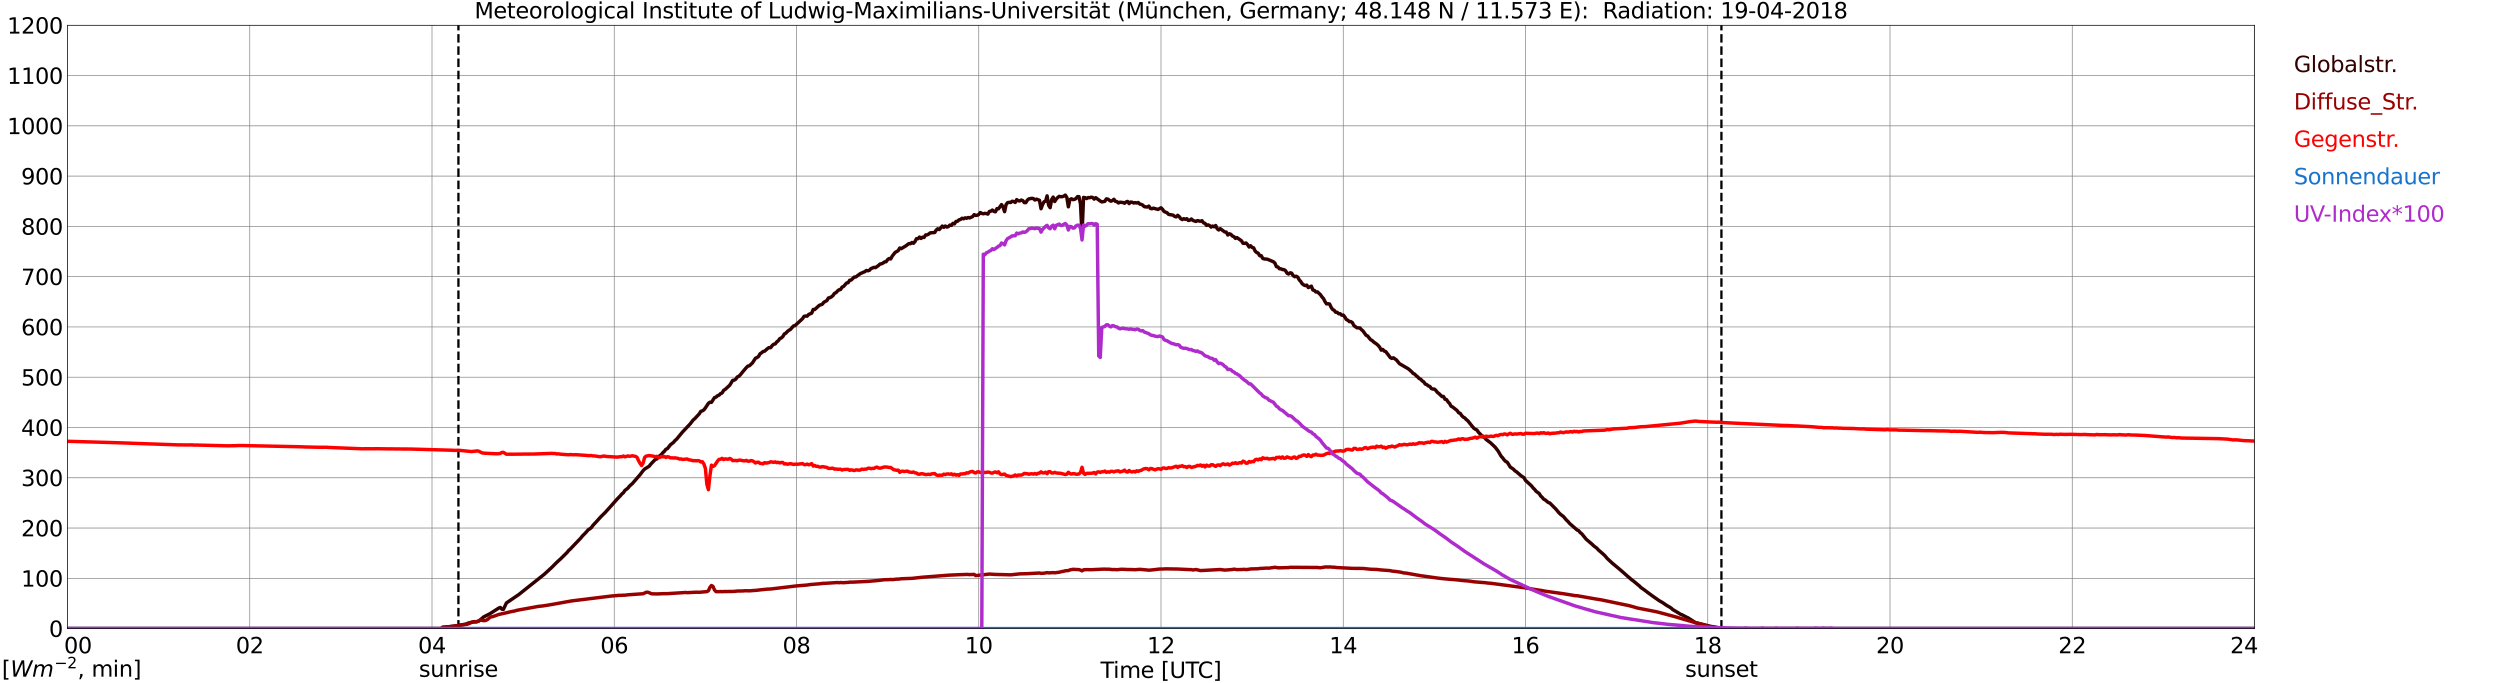 <?xml version="1.0" encoding="utf-8" standalone="no"?>
<!DOCTYPE svg PUBLIC "-//W3C//DTD SVG 1.1//EN"
  "http://www.w3.org/Graphics/SVG/1.1/DTD/svg11.dtd">
<svg xmlns:xlink="http://www.w3.org/1999/xlink" width="1085.4pt" height="296.64pt" viewBox="0 0 1085.4 296.64" xmlns="http://www.w3.org/2000/svg" version="1.1">
 <defs>
  <style type="text/css">*{stroke-linejoin: round; stroke-linecap: butt}</style>
 </defs>
 <g id="figure_1">
  <g id="patch_1">
   <path d="M 0 296.64 
L 1085.4 296.64 
L 1085.4 0 
L 0 0 
z
" style="fill: #ffffff"/>
  </g>
  <g id="axes_1">
   <g id="patch_2">
    <path d="M 29.306 272.909 
L 978.814 272.909 
L 978.814 10.976 
L 29.306 10.976 
z
" style="fill: #ffffff"/>
   </g>
   <g id="patch_3">
    <path d="M 978.814 272.909 
L 978.814 272.909 
L 978.814 10.976 
L 978.814 10.976 
z
" clip-path="url(#p0c3cf3a251)" style="fill: #d3d3d3; opacity: 0.25; stroke: #d3d3d3; stroke-linejoin: miter"/>
   </g>
   <g id="matplotlib.axis_1">
    <g id="xtick_1">
     <g id="line2d_1">
      <path d="M 29.306 272.909 
L 29.306 10.976 
" clip-path="url(#p0c3cf3a251)" style="fill: none; stroke: #808080; stroke-width: 0.3; stroke-linecap: square"/>
     </g>
     <g id="line2d_2"/>
     <g id="text_1">
      <!--    00 -->
      <g transform="translate(18.733 283.627) scale(0.095 -0.095)">
       <defs>
        <path id="DejaVuSans-20" transform="scale(0.016)"/>
        <path id="DejaVuSans-30" d="M 2034 4250 
Q 1547 4250 1301 3770 
Q 1056 3291 1056 2328 
Q 1056 1369 1301 889 
Q 1547 409 2034 409 
Q 2525 409 2770 889 
Q 3016 1369 3016 2328 
Q 3016 3291 2770 3770 
Q 2525 4250 2034 4250 
z
M 2034 4750 
Q 2819 4750 3233 4129 
Q 3647 3509 3647 2328 
Q 3647 1150 3233 529 
Q 2819 -91 2034 -91 
Q 1250 -91 836 529 
Q 422 1150 422 2328 
Q 422 3509 836 4129 
Q 1250 4750 2034 4750 
z
" transform="scale(0.016)"/>
       </defs>
       <use xlink:href="#DejaVuSans-20"/>
       <use xlink:href="#DejaVuSans-20" transform="translate(31.787 0)"/>
       <use xlink:href="#DejaVuSans-20" transform="translate(63.574 0)"/>
       <use xlink:href="#DejaVuSans-30" transform="translate(95.361 0)"/>
       <use xlink:href="#DejaVuSans-30" transform="translate(158.984 0)"/>
      </g>
     </g>
    </g>
    <g id="xtick_2">
     <g id="line2d_3">
      <path d="M 108.431 272.909 
L 108.431 10.976 
" clip-path="url(#p0c3cf3a251)" style="fill: none; stroke: #808080; stroke-width: 0.3; stroke-linecap: square"/>
     </g>
     <g id="line2d_4"/>
     <g id="text_2">
      <!-- 02 -->
      <g transform="translate(102.387 283.627) scale(0.095 -0.095)">
       <defs>
        <path id="DejaVuSans-32" d="M 1228 531 
L 3431 531 
L 3431 0 
L 469 0 
L 469 531 
Q 828 903 1448 1529 
Q 2069 2156 2228 2338 
Q 2531 2678 2651 2914 
Q 2772 3150 2772 3378 
Q 2772 3750 2511 3984 
Q 2250 4219 1831 4219 
Q 1534 4219 1204 4116 
Q 875 4013 500 3803 
L 500 4441 
Q 881 4594 1212 4672 
Q 1544 4750 1819 4750 
Q 2544 4750 2975 4387 
Q 3406 4025 3406 3419 
Q 3406 3131 3298 2873 
Q 3191 2616 2906 2266 
Q 2828 2175 2409 1742 
Q 1991 1309 1228 531 
z
" transform="scale(0.016)"/>
       </defs>
       <use xlink:href="#DejaVuSans-30"/>
       <use xlink:href="#DejaVuSans-32" transform="translate(63.623 0)"/>
      </g>
     </g>
    </g>
    <g id="xtick_3">
     <g id="line2d_5">
      <path d="M 187.557 272.909 
L 187.557 10.976 
" clip-path="url(#p0c3cf3a251)" style="fill: none; stroke: #808080; stroke-width: 0.3; stroke-linecap: square"/>
     </g>
     <g id="line2d_6"/>
     <g id="text_3">
      <!-- 04 -->
      <g transform="translate(181.513 283.627) scale(0.095 -0.095)">
       <defs>
        <path id="DejaVuSans-34" d="M 2419 4116 
L 825 1625 
L 2419 1625 
L 2419 4116 
z
M 2253 4666 
L 3047 4666 
L 3047 1625 
L 3713 1625 
L 3713 1100 
L 3047 1100 
L 3047 0 
L 2419 0 
L 2419 1100 
L 313 1100 
L 313 1709 
L 2253 4666 
z
" transform="scale(0.016)"/>
       </defs>
       <use xlink:href="#DejaVuSans-30"/>
       <use xlink:href="#DejaVuSans-34" transform="translate(63.623 0)"/>
      </g>
     </g>
    </g>
    <g id="xtick_4">
     <g id="line2d_7">
      <path d="M 266.683 272.909 
L 266.683 10.976 
" clip-path="url(#p0c3cf3a251)" style="fill: none; stroke: #808080; stroke-width: 0.3; stroke-linecap: square"/>
     </g>
     <g id="line2d_8"/>
     <g id="text_4">
      <!-- 06 -->
      <g transform="translate(260.638 283.627) scale(0.095 -0.095)">
       <defs>
        <path id="DejaVuSans-36" d="M 2113 2584 
Q 1688 2584 1439 2293 
Q 1191 2003 1191 1497 
Q 1191 994 1439 701 
Q 1688 409 2113 409 
Q 2538 409 2786 701 
Q 3034 994 3034 1497 
Q 3034 2003 2786 2293 
Q 2538 2584 2113 2584 
z
M 3366 4563 
L 3366 3988 
Q 3128 4100 2886 4159 
Q 2644 4219 2406 4219 
Q 1781 4219 1451 3797 
Q 1122 3375 1075 2522 
Q 1259 2794 1537 2939 
Q 1816 3084 2150 3084 
Q 2853 3084 3261 2657 
Q 3669 2231 3669 1497 
Q 3669 778 3244 343 
Q 2819 -91 2113 -91 
Q 1303 -91 875 529 
Q 447 1150 447 2328 
Q 447 3434 972 4092 
Q 1497 4750 2381 4750 
Q 2619 4750 2861 4703 
Q 3103 4656 3366 4563 
z
" transform="scale(0.016)"/>
       </defs>
       <use xlink:href="#DejaVuSans-30"/>
       <use xlink:href="#DejaVuSans-36" transform="translate(63.623 0)"/>
      </g>
     </g>
    </g>
    <g id="xtick_5">
     <g id="line2d_9">
      <path d="M 345.808 272.909 
L 345.808 10.976 
" clip-path="url(#p0c3cf3a251)" style="fill: none; stroke: #808080; stroke-width: 0.3; stroke-linecap: square"/>
     </g>
     <g id="line2d_10"/>
     <g id="text_5">
      <!-- 08 -->
      <g transform="translate(339.764 283.627) scale(0.095 -0.095)">
       <defs>
        <path id="DejaVuSans-38" d="M 2034 2216 
Q 1584 2216 1326 1975 
Q 1069 1734 1069 1313 
Q 1069 891 1326 650 
Q 1584 409 2034 409 
Q 2484 409 2743 651 
Q 3003 894 3003 1313 
Q 3003 1734 2745 1975 
Q 2488 2216 2034 2216 
z
M 1403 2484 
Q 997 2584 770 2862 
Q 544 3141 544 3541 
Q 544 4100 942 4425 
Q 1341 4750 2034 4750 
Q 2731 4750 3128 4425 
Q 3525 4100 3525 3541 
Q 3525 3141 3298 2862 
Q 3072 2584 2669 2484 
Q 3125 2378 3379 2068 
Q 3634 1759 3634 1313 
Q 3634 634 3220 271 
Q 2806 -91 2034 -91 
Q 1263 -91 848 271 
Q 434 634 434 1313 
Q 434 1759 690 2068 
Q 947 2378 1403 2484 
z
M 1172 3481 
Q 1172 3119 1398 2916 
Q 1625 2713 2034 2713 
Q 2441 2713 2670 2916 
Q 2900 3119 2900 3481 
Q 2900 3844 2670 4047 
Q 2441 4250 2034 4250 
Q 1625 4250 1398 4047 
Q 1172 3844 1172 3481 
z
" transform="scale(0.016)"/>
       </defs>
       <use xlink:href="#DejaVuSans-30"/>
       <use xlink:href="#DejaVuSans-38" transform="translate(63.623 0)"/>
      </g>
     </g>
    </g>
    <g id="xtick_6">
     <g id="line2d_11">
      <path d="M 424.934 272.909 
L 424.934 10.976 
" clip-path="url(#p0c3cf3a251)" style="fill: none; stroke: #808080; stroke-width: 0.3; stroke-linecap: square"/>
     </g>
     <g id="line2d_12"/>
     <g id="text_6">
      <!-- 10 -->
      <g transform="translate(418.89 283.627) scale(0.095 -0.095)">
       <defs>
        <path id="DejaVuSans-31" d="M 794 531 
L 1825 531 
L 1825 4091 
L 703 3866 
L 703 4441 
L 1819 4666 
L 2450 4666 
L 2450 531 
L 3481 531 
L 3481 0 
L 794 0 
L 794 531 
z
" transform="scale(0.016)"/>
       </defs>
       <use xlink:href="#DejaVuSans-31"/>
       <use xlink:href="#DejaVuSans-30" transform="translate(63.623 0)"/>
      </g>
     </g>
    </g>
    <g id="xtick_7">
     <g id="line2d_13">
      <path d="M 504.06 272.909 
L 504.06 10.976 
" clip-path="url(#p0c3cf3a251)" style="fill: none; stroke: #808080; stroke-width: 0.3; stroke-linecap: square"/>
     </g>
     <g id="line2d_14"/>
     <g id="text_7">
      <!-- 12 -->
      <g transform="translate(498.015 283.627) scale(0.095 -0.095)">
       <use xlink:href="#DejaVuSans-31"/>
       <use xlink:href="#DejaVuSans-32" transform="translate(63.623 0)"/>
      </g>
     </g>
    </g>
    <g id="xtick_8">
     <g id="line2d_15">
      <path d="M 583.185 272.909 
L 583.185 10.976 
" clip-path="url(#p0c3cf3a251)" style="fill: none; stroke: #808080; stroke-width: 0.3; stroke-linecap: square"/>
     </g>
     <g id="line2d_16"/>
     <g id="text_8">
      <!-- 14 -->
      <g transform="translate(577.141 283.627) scale(0.095 -0.095)">
       <use xlink:href="#DejaVuSans-31"/>
       <use xlink:href="#DejaVuSans-34" transform="translate(63.623 0)"/>
      </g>
     </g>
    </g>
    <g id="xtick_9">
     <g id="line2d_17">
      <path d="M 662.311 272.909 
L 662.311 10.976 
" clip-path="url(#p0c3cf3a251)" style="fill: none; stroke: #808080; stroke-width: 0.3; stroke-linecap: square"/>
     </g>
     <g id="line2d_18"/>
     <g id="text_9">
      <!-- 16 -->
      <g transform="translate(656.267 283.627) scale(0.095 -0.095)">
       <use xlink:href="#DejaVuSans-31"/>
       <use xlink:href="#DejaVuSans-36" transform="translate(63.623 0)"/>
      </g>
     </g>
    </g>
    <g id="xtick_10">
     <g id="line2d_19">
      <path d="M 741.437 272.909 
L 741.437 10.976 
" clip-path="url(#p0c3cf3a251)" style="fill: none; stroke: #808080; stroke-width: 0.3; stroke-linecap: square"/>
     </g>
     <g id="line2d_20"/>
     <g id="text_10">
      <!-- 18 -->
      <g transform="translate(735.392 283.627) scale(0.095 -0.095)">
       <use xlink:href="#DejaVuSans-31"/>
       <use xlink:href="#DejaVuSans-38" transform="translate(63.623 0)"/>
      </g>
     </g>
    </g>
    <g id="xtick_11">
     <g id="line2d_21">
      <path d="M 820.562 272.909 
L 820.562 10.976 
" clip-path="url(#p0c3cf3a251)" style="fill: none; stroke: #808080; stroke-width: 0.3; stroke-linecap: square"/>
     </g>
     <g id="line2d_22"/>
     <g id="text_11">
      <!-- 20 -->
      <g transform="translate(814.518 283.627) scale(0.095 -0.095)">
       <use xlink:href="#DejaVuSans-32"/>
       <use xlink:href="#DejaVuSans-30" transform="translate(63.623 0)"/>
      </g>
     </g>
    </g>
    <g id="xtick_12">
     <g id="line2d_23">
      <path d="M 899.688 272.909 
L 899.688 10.976 
" clip-path="url(#p0c3cf3a251)" style="fill: none; stroke: #808080; stroke-width: 0.3; stroke-linecap: square"/>
     </g>
     <g id="line2d_24"/>
     <g id="text_12">
      <!-- 22 -->
      <g transform="translate(893.644 283.627) scale(0.095 -0.095)">
       <use xlink:href="#DejaVuSans-32"/>
       <use xlink:href="#DejaVuSans-32" transform="translate(63.623 0)"/>
      </g>
     </g>
    </g>
    <g id="xtick_13">
     <g id="line2d_25">
      <path d="M 978.814 272.909 
L 978.814 10.976 
" clip-path="url(#p0c3cf3a251)" style="fill: none; stroke: #808080; stroke-width: 0.3; stroke-linecap: square"/>
     </g>
     <g id="line2d_26"/>
     <g id="text_13">
      <!-- 24    -->
      <g transform="translate(968.241 283.627) scale(0.095 -0.095)">
       <use xlink:href="#DejaVuSans-32"/>
       <use xlink:href="#DejaVuSans-34" transform="translate(63.623 0)"/>
       <use xlink:href="#DejaVuSans-20" transform="translate(127.246 0)"/>
       <use xlink:href="#DejaVuSans-20" transform="translate(159.033 0)"/>
       <use xlink:href="#DejaVuSans-20" transform="translate(190.82 0)"/>
      </g>
     </g>
    </g>
    <g id="text_14">
     <!-- Time [UTC] -->
     <g transform="translate(477.806 294.322) scale(0.095 -0.095)">
      <defs>
       <path id="DejaVuSans-54" d="M -19 4666 
L 3928 4666 
L 3928 4134 
L 2272 4134 
L 2272 0 
L 1638 0 
L 1638 4134 
L -19 4134 
L -19 4666 
z
" transform="scale(0.016)"/>
       <path id="DejaVuSans-69" d="M 603 3500 
L 1178 3500 
L 1178 0 
L 603 0 
L 603 3500 
z
M 603 4863 
L 1178 4863 
L 1178 4134 
L 603 4134 
L 603 4863 
z
" transform="scale(0.016)"/>
       <path id="DejaVuSans-6d" d="M 3328 2828 
Q 3544 3216 3844 3400 
Q 4144 3584 4550 3584 
Q 5097 3584 5394 3201 
Q 5691 2819 5691 2113 
L 5691 0 
L 5113 0 
L 5113 2094 
Q 5113 2597 4934 2840 
Q 4756 3084 4391 3084 
Q 3944 3084 3684 2787 
Q 3425 2491 3425 1978 
L 3425 0 
L 2847 0 
L 2847 2094 
Q 2847 2600 2669 2842 
Q 2491 3084 2119 3084 
Q 1678 3084 1418 2786 
Q 1159 2488 1159 1978 
L 1159 0 
L 581 0 
L 581 3500 
L 1159 3500 
L 1159 2956 
Q 1356 3278 1631 3431 
Q 1906 3584 2284 3584 
Q 2666 3584 2933 3390 
Q 3200 3197 3328 2828 
z
" transform="scale(0.016)"/>
       <path id="DejaVuSans-65" d="M 3597 1894 
L 3597 1613 
L 953 1613 
Q 991 1019 1311 708 
Q 1631 397 2203 397 
Q 2534 397 2845 478 
Q 3156 559 3463 722 
L 3463 178 
Q 3153 47 2828 -22 
Q 2503 -91 2169 -91 
Q 1331 -91 842 396 
Q 353 884 353 1716 
Q 353 2575 817 3079 
Q 1281 3584 2069 3584 
Q 2775 3584 3186 3129 
Q 3597 2675 3597 1894 
z
M 3022 2063 
Q 3016 2534 2758 2815 
Q 2500 3097 2075 3097 
Q 1594 3097 1305 2825 
Q 1016 2553 972 2059 
L 3022 2063 
z
" transform="scale(0.016)"/>
       <path id="DejaVuSans-5b" d="M 550 4863 
L 1875 4863 
L 1875 4416 
L 1125 4416 
L 1125 -397 
L 1875 -397 
L 1875 -844 
L 550 -844 
L 550 4863 
z
" transform="scale(0.016)"/>
       <path id="DejaVuSans-55" d="M 556 4666 
L 1191 4666 
L 1191 1831 
Q 1191 1081 1462 751 
Q 1734 422 2344 422 
Q 2950 422 3222 751 
Q 3494 1081 3494 1831 
L 3494 4666 
L 4128 4666 
L 4128 1753 
Q 4128 841 3676 375 
Q 3225 -91 2344 -91 
Q 1459 -91 1007 375 
Q 556 841 556 1753 
L 556 4666 
z
" transform="scale(0.016)"/>
       <path id="DejaVuSans-43" d="M 4122 4306 
L 4122 3641 
Q 3803 3938 3442 4084 
Q 3081 4231 2675 4231 
Q 1875 4231 1450 3742 
Q 1025 3253 1025 2328 
Q 1025 1406 1450 917 
Q 1875 428 2675 428 
Q 3081 428 3442 575 
Q 3803 722 4122 1019 
L 4122 359 
Q 3791 134 3420 21 
Q 3050 -91 2638 -91 
Q 1578 -91 968 557 
Q 359 1206 359 2328 
Q 359 3453 968 4101 
Q 1578 4750 2638 4750 
Q 3056 4750 3426 4639 
Q 3797 4528 4122 4306 
z
" transform="scale(0.016)"/>
       <path id="DejaVuSans-5d" d="M 1947 4863 
L 1947 -844 
L 622 -844 
L 622 -397 
L 1369 -397 
L 1369 4416 
L 622 4416 
L 622 4863 
L 1947 4863 
z
" transform="scale(0.016)"/>
      </defs>
      <use xlink:href="#DejaVuSans-54"/>
      <use xlink:href="#DejaVuSans-69" transform="translate(57.959 0)"/>
      <use xlink:href="#DejaVuSans-6d" transform="translate(85.742 0)"/>
      <use xlink:href="#DejaVuSans-65" transform="translate(183.154 0)"/>
      <use xlink:href="#DejaVuSans-20" transform="translate(244.678 0)"/>
      <use xlink:href="#DejaVuSans-5b" transform="translate(276.465 0)"/>
      <use xlink:href="#DejaVuSans-55" transform="translate(315.479 0)"/>
      <use xlink:href="#DejaVuSans-54" transform="translate(388.672 0)"/>
      <use xlink:href="#DejaVuSans-43" transform="translate(443.881 0)"/>
      <use xlink:href="#DejaVuSans-5d" transform="translate(513.705 0)"/>
     </g>
    </g>
   </g>
   <g id="matplotlib.axis_2">
    <g id="ytick_1">
     <g id="line2d_27">
      <path d="M 29.306 272.909 
L 978.814 272.909 
" clip-path="url(#p0c3cf3a251)" style="fill: none; stroke: #808080; stroke-width: 0.3; stroke-linecap: square"/>
     </g>
     <g id="line2d_28"/>
     <g id="text_15">
      <!-- 0 -->
      <g transform="translate(21.261 276.518) scale(0.095 -0.095)">
       <use xlink:href="#DejaVuSans-30"/>
      </g>
     </g>
    </g>
    <g id="ytick_2">
     <g id="line2d_29">
      <path d="M 29.306 251.081 
L 978.814 251.081 
" clip-path="url(#p0c3cf3a251)" style="fill: none; stroke: #808080; stroke-width: 0.3; stroke-linecap: square"/>
     </g>
     <g id="line2d_30"/>
     <g id="text_16">
      <!-- 100 -->
      <g transform="translate(9.173 254.69) scale(0.095 -0.095)">
       <use xlink:href="#DejaVuSans-31"/>
       <use xlink:href="#DejaVuSans-30" transform="translate(63.623 0)"/>
       <use xlink:href="#DejaVuSans-30" transform="translate(127.246 0)"/>
      </g>
     </g>
    </g>
    <g id="ytick_3">
     <g id="line2d_31">
      <path d="M 29.306 229.253 
L 978.814 229.253 
" clip-path="url(#p0c3cf3a251)" style="fill: none; stroke: #808080; stroke-width: 0.3; stroke-linecap: square"/>
     </g>
     <g id="line2d_32"/>
     <g id="text_17">
      <!-- 200 -->
      <g transform="translate(9.173 232.863) scale(0.095 -0.095)">
       <use xlink:href="#DejaVuSans-32"/>
       <use xlink:href="#DejaVuSans-30" transform="translate(63.623 0)"/>
       <use xlink:href="#DejaVuSans-30" transform="translate(127.246 0)"/>
      </g>
     </g>
    </g>
    <g id="ytick_4">
     <g id="line2d_33">
      <path d="M 29.306 207.426 
L 978.814 207.426 
" clip-path="url(#p0c3cf3a251)" style="fill: none; stroke: #808080; stroke-width: 0.3; stroke-linecap: square"/>
     </g>
     <g id="line2d_34"/>
     <g id="text_18">
      <!-- 300 -->
      <g transform="translate(9.173 211.035) scale(0.095 -0.095)">
       <defs>
        <path id="DejaVuSans-33" d="M 2597 2516 
Q 3050 2419 3304 2112 
Q 3559 1806 3559 1356 
Q 3559 666 3084 287 
Q 2609 -91 1734 -91 
Q 1441 -91 1130 -33 
Q 819 25 488 141 
L 488 750 
Q 750 597 1062 519 
Q 1375 441 1716 441 
Q 2309 441 2620 675 
Q 2931 909 2931 1356 
Q 2931 1769 2642 2001 
Q 2353 2234 1838 2234 
L 1294 2234 
L 1294 2753 
L 1863 2753 
Q 2328 2753 2575 2939 
Q 2822 3125 2822 3475 
Q 2822 3834 2567 4026 
Q 2313 4219 1838 4219 
Q 1578 4219 1281 4162 
Q 984 4106 628 3988 
L 628 4550 
Q 988 4650 1302 4700 
Q 1616 4750 1894 4750 
Q 2613 4750 3031 4423 
Q 3450 4097 3450 3541 
Q 3450 3153 3228 2886 
Q 3006 2619 2597 2516 
z
" transform="scale(0.016)"/>
       </defs>
       <use xlink:href="#DejaVuSans-33"/>
       <use xlink:href="#DejaVuSans-30" transform="translate(63.623 0)"/>
       <use xlink:href="#DejaVuSans-30" transform="translate(127.246 0)"/>
      </g>
     </g>
    </g>
    <g id="ytick_5">
     <g id="line2d_35">
      <path d="M 29.306 185.598 
L 978.814 185.598 
" clip-path="url(#p0c3cf3a251)" style="fill: none; stroke: #808080; stroke-width: 0.3; stroke-linecap: square"/>
     </g>
     <g id="line2d_36"/>
     <g id="text_19">
      <!-- 400 -->
      <g transform="translate(9.173 189.207) scale(0.095 -0.095)">
       <use xlink:href="#DejaVuSans-34"/>
       <use xlink:href="#DejaVuSans-30" transform="translate(63.623 0)"/>
       <use xlink:href="#DejaVuSans-30" transform="translate(127.246 0)"/>
      </g>
     </g>
    </g>
    <g id="ytick_6">
     <g id="line2d_37">
      <path d="M 29.306 163.77 
L 978.814 163.77 
" clip-path="url(#p0c3cf3a251)" style="fill: none; stroke: #808080; stroke-width: 0.3; stroke-linecap: square"/>
     </g>
     <g id="line2d_38"/>
     <g id="text_20">
      <!-- 500 -->
      <g transform="translate(9.173 167.379) scale(0.095 -0.095)">
       <defs>
        <path id="DejaVuSans-35" d="M 691 4666 
L 3169 4666 
L 3169 4134 
L 1269 4134 
L 1269 2991 
Q 1406 3038 1543 3061 
Q 1681 3084 1819 3084 
Q 2600 3084 3056 2656 
Q 3513 2228 3513 1497 
Q 3513 744 3044 326 
Q 2575 -91 1722 -91 
Q 1428 -91 1123 -41 
Q 819 9 494 109 
L 494 744 
Q 775 591 1075 516 
Q 1375 441 1709 441 
Q 2250 441 2565 725 
Q 2881 1009 2881 1497 
Q 2881 1984 2565 2268 
Q 2250 2553 1709 2553 
Q 1456 2553 1204 2497 
Q 953 2441 691 2322 
L 691 4666 
z
" transform="scale(0.016)"/>
       </defs>
       <use xlink:href="#DejaVuSans-35"/>
       <use xlink:href="#DejaVuSans-30" transform="translate(63.623 0)"/>
       <use xlink:href="#DejaVuSans-30" transform="translate(127.246 0)"/>
      </g>
     </g>
    </g>
    <g id="ytick_7">
     <g id="line2d_39">
      <path d="M 29.306 141.942 
L 978.814 141.942 
" clip-path="url(#p0c3cf3a251)" style="fill: none; stroke: #808080; stroke-width: 0.3; stroke-linecap: square"/>
     </g>
     <g id="line2d_40"/>
     <g id="text_21">
      <!-- 600 -->
      <g transform="translate(9.173 145.551) scale(0.095 -0.095)">
       <use xlink:href="#DejaVuSans-36"/>
       <use xlink:href="#DejaVuSans-30" transform="translate(63.623 0)"/>
       <use xlink:href="#DejaVuSans-30" transform="translate(127.246 0)"/>
      </g>
     </g>
    </g>
    <g id="ytick_8">
     <g id="line2d_41">
      <path d="M 29.306 120.114 
L 978.814 120.114 
" clip-path="url(#p0c3cf3a251)" style="fill: none; stroke: #808080; stroke-width: 0.3; stroke-linecap: square"/>
     </g>
     <g id="line2d_42"/>
     <g id="text_22">
      <!-- 700 -->
      <g transform="translate(9.173 123.724) scale(0.095 -0.095)">
       <defs>
        <path id="DejaVuSans-37" d="M 525 4666 
L 3525 4666 
L 3525 4397 
L 1831 0 
L 1172 0 
L 2766 4134 
L 525 4134 
L 525 4666 
z
" transform="scale(0.016)"/>
       </defs>
       <use xlink:href="#DejaVuSans-37"/>
       <use xlink:href="#DejaVuSans-30" transform="translate(63.623 0)"/>
       <use xlink:href="#DejaVuSans-30" transform="translate(127.246 0)"/>
      </g>
     </g>
    </g>
    <g id="ytick_9">
     <g id="line2d_43">
      <path d="M 29.306 98.287 
L 978.814 98.287 
" clip-path="url(#p0c3cf3a251)" style="fill: none; stroke: #808080; stroke-width: 0.3; stroke-linecap: square"/>
     </g>
     <g id="line2d_44"/>
     <g id="text_23">
      <!-- 800 -->
      <g transform="translate(9.173 101.896) scale(0.095 -0.095)">
       <use xlink:href="#DejaVuSans-38"/>
       <use xlink:href="#DejaVuSans-30" transform="translate(63.623 0)"/>
       <use xlink:href="#DejaVuSans-30" transform="translate(127.246 0)"/>
      </g>
     </g>
    </g>
    <g id="ytick_10">
     <g id="line2d_45">
      <path d="M 29.306 76.459 
L 978.814 76.459 
" clip-path="url(#p0c3cf3a251)" style="fill: none; stroke: #808080; stroke-width: 0.3; stroke-linecap: square"/>
     </g>
     <g id="line2d_46"/>
     <g id="text_24">
      <!-- 900 -->
      <g transform="translate(9.173 80.068) scale(0.095 -0.095)">
       <defs>
        <path id="DejaVuSans-39" d="M 703 97 
L 703 672 
Q 941 559 1184 500 
Q 1428 441 1663 441 
Q 2288 441 2617 861 
Q 2947 1281 2994 2138 
Q 2813 1869 2534 1725 
Q 2256 1581 1919 1581 
Q 1219 1581 811 2004 
Q 403 2428 403 3163 
Q 403 3881 828 4315 
Q 1253 4750 1959 4750 
Q 2769 4750 3195 4129 
Q 3622 3509 3622 2328 
Q 3622 1225 3098 567 
Q 2575 -91 1691 -91 
Q 1453 -91 1209 -44 
Q 966 3 703 97 
z
M 1959 2075 
Q 2384 2075 2632 2365 
Q 2881 2656 2881 3163 
Q 2881 3666 2632 3958 
Q 2384 4250 1959 4250 
Q 1534 4250 1286 3958 
Q 1038 3666 1038 3163 
Q 1038 2656 1286 2365 
Q 1534 2075 1959 2075 
z
" transform="scale(0.016)"/>
       </defs>
       <use xlink:href="#DejaVuSans-39"/>
       <use xlink:href="#DejaVuSans-30" transform="translate(63.623 0)"/>
       <use xlink:href="#DejaVuSans-30" transform="translate(127.246 0)"/>
      </g>
     </g>
    </g>
    <g id="ytick_11">
     <g id="line2d_47">
      <path d="M 29.306 54.631 
L 978.814 54.631 
" clip-path="url(#p0c3cf3a251)" style="fill: none; stroke: #808080; stroke-width: 0.3; stroke-linecap: square"/>
     </g>
     <g id="line2d_48"/>
     <g id="text_25">
      <!-- 1000 -->
      <g transform="translate(3.128 58.24) scale(0.095 -0.095)">
       <use xlink:href="#DejaVuSans-31"/>
       <use xlink:href="#DejaVuSans-30" transform="translate(63.623 0)"/>
       <use xlink:href="#DejaVuSans-30" transform="translate(127.246 0)"/>
       <use xlink:href="#DejaVuSans-30" transform="translate(190.869 0)"/>
      </g>
     </g>
    </g>
    <g id="ytick_12">
     <g id="line2d_49">
      <path d="M 29.306 32.803 
L 978.814 32.803 
" clip-path="url(#p0c3cf3a251)" style="fill: none; stroke: #808080; stroke-width: 0.3; stroke-linecap: square"/>
     </g>
     <g id="line2d_50"/>
     <g id="text_26">
      <!-- 1100 -->
      <g transform="translate(3.128 36.413) scale(0.095 -0.095)">
       <use xlink:href="#DejaVuSans-31"/>
       <use xlink:href="#DejaVuSans-31" transform="translate(63.623 0)"/>
       <use xlink:href="#DejaVuSans-30" transform="translate(127.246 0)"/>
       <use xlink:href="#DejaVuSans-30" transform="translate(190.869 0)"/>
      </g>
     </g>
    </g>
    <g id="ytick_13">
     <g id="line2d_51">
      <path d="M 29.306 10.976 
L 978.814 10.976 
" clip-path="url(#p0c3cf3a251)" style="fill: none; stroke: #808080; stroke-width: 0.3; stroke-linecap: square"/>
     </g>
     <g id="line2d_52"/>
     <g id="text_27">
      <!-- 1200 -->
      <g transform="translate(3.128 14.585) scale(0.095 -0.095)">
       <use xlink:href="#DejaVuSans-31"/>
       <use xlink:href="#DejaVuSans-32" transform="translate(63.623 0)"/>
       <use xlink:href="#DejaVuSans-30" transform="translate(127.246 0)"/>
       <use xlink:href="#DejaVuSans-30" transform="translate(190.869 0)"/>
      </g>
     </g>
    </g>
   </g>
   <g id="line2d_53">
    <path d="M 199.03 272.909 
L 199.03 10.976 
" clip-path="url(#p0c3cf3a251)" style="fill: none; stroke-dasharray: 3.7,1.6; stroke-dashoffset: 0; stroke: #000000"/>
   </g>
   <g id="line2d_54">
    <path d="M 747.371 272.909 
L 747.371 10.976 
" clip-path="url(#p0c3cf3a251)" style="fill: none; stroke-dasharray: 3.7,1.6; stroke-dashoffset: 0; stroke: #000000"/>
   </g>
   <g id="line2d_55">
    <path d="M 29.306 272.909 
L 191.513 272.909 
L 192.173 272.337 
L 197.448 271.82 
L 198.767 271.551 
L 202.063 270.995 
L 202.723 270.807 
L 203.382 270.477 
L 205.36 270.043 
L 206.679 269.982 
L 207.998 269.567 
L 209.976 267.851 
L 211.295 267.17 
L 212.614 266.509 
L 216.57 263.986 
L 217.229 263.739 
L 217.889 264.483 
L 218.548 264.566 
L 219.867 261.774 
L 225.142 258.199 
L 236.351 249.289 
L 239.648 246.251 
L 241.626 244.247 
L 243.604 242.429 
L 246.242 239.822 
L 246.901 238.975 
L 247.561 238.417 
L 249.539 236.33 
L 252.176 233.582 
L 252.836 232.733 
L 254.155 231.41 
L 255.473 229.921 
L 256.133 229.57 
L 256.792 229.013 
L 257.451 228.083 
L 259.43 225.953 
L 260.748 224.464 
L 262.726 222.522 
L 264.705 220.33 
L 268.002 216.611 
L 269.32 215.266 
L 269.98 214.461 
L 270.639 213.943 
L 271.298 212.952 
L 272.617 211.918 
L 273.277 211.071 
L 274.595 209.892 
L 277.892 206.09 
L 279.211 204.352 
L 279.87 203.649 
L 281.849 202.41 
L 282.508 201.543 
L 284.486 199.476 
L 285.145 199.268 
L 286.464 197.841 
L 287.124 197.367 
L 287.783 196.54 
L 288.442 195.94 
L 289.102 195.051 
L 289.761 194.783 
L 291.08 193.087 
L 292.399 192.074 
L 293.058 191.269 
L 293.717 190.71 
L 296.355 187.527 
L 298.992 184.738 
L 299.652 184.035 
L 300.971 182.319 
L 301.63 181.78 
L 303.608 179.652 
L 304.267 178.578 
L 304.927 178.39 
L 305.586 177.958 
L 306.246 177.109 
L 307.564 175.105 
L 308.224 174.629 
L 308.883 174.69 
L 310.202 172.623 
L 310.861 172.418 
L 311.521 171.798 
L 312.18 171.569 
L 312.839 170.888 
L 313.499 170.62 
L 314.158 169.482 
L 314.818 169.089 
L 316.136 167.869 
L 316.796 167.291 
L 318.114 165.141 
L 318.774 165.038 
L 319.433 164.626 
L 320.093 163.674 
L 320.752 163.384 
L 321.411 162.744 
L 322.73 161.111 
L 324.049 159.581 
L 324.708 158.94 
L 325.368 158.795 
L 326.686 157.556 
L 328.005 155.51 
L 328.665 155.24 
L 329.324 154.766 
L 329.983 153.587 
L 330.643 153.173 
L 331.302 152.616 
L 331.961 152.47 
L 333.28 151.293 
L 333.94 150.9 
L 334.599 150.942 
L 335.258 150.032 
L 335.918 149.453 
L 336.577 149.309 
L 337.236 148.44 
L 337.896 147.945 
L 338.555 147.013 
L 339.215 146.725 
L 339.874 146.105 
L 340.533 144.987 
L 341.193 144.636 
L 341.852 143.913 
L 342.512 143.396 
L 343.171 143.025 
L 344.49 141.517 
L 345.149 141.37 
L 347.787 138.952 
L 348.446 138.312 
L 349.105 137.341 
L 349.765 137.217 
L 350.424 137.258 
L 351.083 136.533 
L 352.402 135.955 
L 353.062 134.344 
L 353.721 134.383 
L 355.699 132.565 
L 357.018 132.089 
L 357.677 131.223 
L 358.996 130.498 
L 359.655 129.361 
L 360.315 129.258 
L 360.974 128.865 
L 361.634 128.328 
L 362.293 127.357 
L 362.952 127.067 
L 363.612 126.344 
L 364.271 125.807 
L 364.93 125.702 
L 365.59 124.648 
L 366.249 124.36 
L 367.568 122.849 
L 368.227 122.727 
L 368.887 121.673 
L 369.546 121.59 
L 370.865 120.287 
L 371.524 120.267 
L 373.502 118.798 
L 375.481 117.932 
L 376.14 117.434 
L 376.799 117.558 
L 377.459 117.373 
L 378.118 116.629 
L 379.437 116.07 
L 380.096 116.194 
L 381.415 115.264 
L 382.074 114.623 
L 382.734 114.52 
L 383.393 114.19 
L 384.053 113.693 
L 384.712 113.632 
L 385.371 112.721 
L 386.031 112.246 
L 386.69 112.433 
L 387.349 111.233 
L 388.668 109.539 
L 389.328 109.229 
L 389.987 108.775 
L 390.646 107.679 
L 391.306 107.948 
L 393.284 106.749 
L 394.603 105.756 
L 395.262 105.817 
L 395.921 105.28 
L 396.581 105.632 
L 397.24 104.887 
L 397.899 103.628 
L 398.559 103.628 
L 399.218 102.925 
L 399.878 103.523 
L 400.537 102.986 
L 401.196 103.089 
L 401.856 102.015 
L 402.515 101.973 
L 403.175 101.644 
L 403.834 101.105 
L 405.812 100.941 
L 406.471 99.887 
L 407.131 99.328 
L 407.79 99.658 
L 409.109 98.149 
L 409.768 98.686 
L 410.428 98.13 
L 411.087 98.584 
L 411.746 98.376 
L 412.406 97.715 
L 413.065 97.861 
L 413.725 96.971 
L 414.384 97.2 
L 415.043 96.145 
L 415.703 96.082 
L 416.362 95.443 
L 417.022 95.277 
L 417.681 94.759 
L 418.34 94.986 
L 419 94.593 
L 419.659 94.759 
L 420.318 94.43 
L 420.978 94.615 
L 422.297 94.015 
L 422.956 93.188 
L 423.615 93.533 
L 424.275 93.45 
L 424.934 93.12 
L 425.593 92.271 
L 426.253 92.644 
L 426.912 92.83 
L 427.572 92.622 
L 428.231 92.727 
L 428.89 92.954 
L 429.55 91.797 
L 430.209 91.673 
L 430.869 91.197 
L 431.528 91.817 
L 432.187 91.941 
L 432.847 90.577 
L 433.506 90.66 
L 434.825 88.82 
L 435.484 89.874 
L 436.144 91.9 
L 436.803 88.798 
L 437.462 87.973 
L 438.122 87.849 
L 438.781 87.91 
L 439.44 87.373 
L 440.1 87.497 
L 440.759 87.89 
L 441.419 86.67 
L 442.078 87.165 
L 442.737 87.248 
L 443.397 86.856 
L 444.056 87.104 
L 444.716 87.973 
L 445.375 87.973 
L 446.034 86.897 
L 446.694 86.34 
L 448.012 86.111 
L 448.672 86.216 
L 449.331 86.836 
L 449.991 86.463 
L 451.309 86.96 
L 451.969 90.619 
L 452.628 88.861 
L 453.287 87.58 
L 453.947 87.331 
L 454.606 85.037 
L 455.266 89.11 
L 455.925 90.162 
L 456.584 86.65 
L 457.244 85.574 
L 457.903 87.497 
L 458.563 86.463 
L 459.222 85.74 
L 459.881 85.245 
L 460.541 85.408 
L 461.2 85.389 
L 461.859 85.162 
L 462.519 84.705 
L 463.178 85.74 
L 463.838 89.791 
L 464.497 86.67 
L 465.156 86.299 
L 465.816 86.67 
L 466.475 86.567 
L 467.134 86.216 
L 467.794 85.389 
L 468.453 85.389 
L 469.113 88.593 
L 469.772 101.738 
L 470.431 85.718 
L 471.091 85.823 
L 471.75 86.216 
L 472.409 85.782 
L 473.069 85.865 
L 473.728 85.596 
L 474.388 85.74 
L 475.047 86.443 
L 475.706 85.823 
L 477.685 87.27 
L 478.344 87.663 
L 479.663 87.414 
L 480.322 86.36 
L 480.981 86.421 
L 481.641 86.96 
L 482.3 87.353 
L 482.96 87.083 
L 483.619 86.526 
L 484.278 87.434 
L 484.938 87.539 
L 485.597 88.117 
L 486.256 87.785 
L 487.575 87.932 
L 488.235 88.242 
L 488.894 87.683 
L 489.553 87.456 
L 490.213 88.386 
L 490.872 87.724 
L 491.532 87.807 
L 492.191 88.137 
L 492.85 87.973 
L 493.51 88.137 
L 494.169 87.932 
L 494.828 88.593 
L 495.488 88.737 
L 496.147 89.069 
L 496.807 89.73 
L 498.125 89.894 
L 498.785 89.481 
L 499.444 90.475 
L 500.103 90.638 
L 500.763 90.37 
L 502.741 90.929 
L 504.06 90.226 
L 504.719 90.846 
L 505.379 91.817 
L 506.697 92.376 
L 507.357 93.079 
L 508.675 93.306 
L 509.335 93.408 
L 509.994 93.987 
L 510.654 94.153 
L 511.313 93.472 
L 511.972 94.05 
L 512.632 94.938 
L 513.291 95.331 
L 513.95 94.938 
L 514.61 95.229 
L 515.269 94.958 
L 515.929 95.724 
L 516.588 95.58 
L 517.247 95.082 
L 517.907 95.702 
L 519.226 96.137 
L 519.885 95.785 
L 521.204 96.076 
L 521.863 95.827 
L 522.522 96.757 
L 523.182 96.984 
L 523.841 97.852 
L 524.501 97.625 
L 525.16 97.935 
L 525.819 98.597 
L 526.479 98.143 
L 527.138 98.453 
L 527.797 97.916 
L 528.457 99.3 
L 529.116 99.836 
L 529.776 99.28 
L 531.754 100.725 
L 532.413 100.788 
L 533.073 102.028 
L 533.732 101.491 
L 534.391 101.738 
L 535.051 102.482 
L 535.71 102.731 
L 536.369 103.495 
L 537.029 103.165 
L 539.007 104.549 
L 539.666 105.625 
L 540.326 105.667 
L 540.985 105.501 
L 541.644 106.204 
L 542.304 107.236 
L 542.963 106.699 
L 543.623 107.424 
L 544.282 107.609 
L 544.941 109.015 
L 545.601 109.635 
L 546.26 109.923 
L 546.919 111.019 
L 547.579 111.019 
L 548.238 112.198 
L 548.898 112.425 
L 550.216 112.529 
L 552.854 113.645 
L 553.513 114.223 
L 554.173 115.773 
L 554.832 115.919 
L 555.491 116.683 
L 556.151 116.705 
L 556.81 117.056 
L 557.47 117.056 
L 558.129 117.53 
L 558.788 118.626 
L 559.448 118.958 
L 560.107 118.44 
L 560.766 118.584 
L 561.426 119.639 
L 562.085 120.136 
L 562.745 119.929 
L 563.404 120.3 
L 564.063 121.479 
L 564.723 122.223 
L 565.382 123.216 
L 566.042 123.712 
L 566.701 124 
L 567.36 123.795 
L 568.02 124.849 
L 569.338 124.249 
L 569.998 125.903 
L 570.657 126.089 
L 571.317 126.77 
L 571.976 126.728 
L 573.295 127.948 
L 573.954 128.92 
L 574.613 129.644 
L 575.273 130.967 
L 575.932 131.939 
L 576.592 131.875 
L 577.251 131.98 
L 577.91 133.405 
L 578.57 134.357 
L 579.229 134.709 
L 579.889 135.555 
L 580.548 135.597 
L 581.207 136.217 
L 581.867 136.217 
L 582.526 136.837 
L 583.185 136.795 
L 583.845 137.601 
L 584.504 138.696 
L 585.164 139.028 
L 585.823 139.626 
L 586.482 139.626 
L 587.142 140.061 
L 587.801 141.342 
L 589.12 142.315 
L 590.439 142.396 
L 591.098 143.141 
L 591.757 143.699 
L 593.076 145.539 
L 593.736 145.849 
L 595.054 147.482 
L 595.714 147.812 
L 596.373 148.473 
L 597.692 149.383 
L 598.351 149.984 
L 599.011 150.748 
L 599.67 152.009 
L 600.329 151.719 
L 600.989 152.422 
L 601.648 152.649 
L 603.626 155.255 
L 604.286 155.606 
L 604.945 155.336 
L 606.264 156.268 
L 607.582 157.879 
L 611.539 160.195 
L 612.858 161.373 
L 613.517 162.115 
L 614.176 162.428 
L 614.836 163.109 
L 615.495 163.626 
L 616.154 164.348 
L 616.814 164.639 
L 617.473 165.383 
L 618.133 165.796 
L 618.792 166.747 
L 619.451 166.974 
L 620.111 167.553 
L 620.77 167.76 
L 621.429 168.69 
L 622.089 168.917 
L 622.748 168.917 
L 623.408 169.517 
L 624.067 170.384 
L 624.726 170.86 
L 626.045 172.163 
L 626.705 172.121 
L 627.364 173.341 
L 628.023 173.486 
L 628.683 174.477 
L 629.342 175.16 
L 630.001 176.358 
L 630.661 176.69 
L 632.639 178.259 
L 633.298 179.231 
L 633.958 179.438 
L 634.617 180.431 
L 635.276 181.071 
L 635.936 181.444 
L 636.595 182.147 
L 637.255 182.662 
L 639.233 185.144 
L 639.892 185.93 
L 640.552 186.384 
L 641.211 186.672 
L 641.87 187.645 
L 643.848 189.671 
L 644.508 189.959 
L 645.167 190.764 
L 647.145 192.253 
L 649.123 194.135 
L 650.442 195.85 
L 651.761 198.103 
L 652.42 198.806 
L 653.08 199.736 
L 653.739 200.356 
L 654.399 200.687 
L 655.717 202.796 
L 657.036 203.665 
L 657.695 204.387 
L 658.355 204.8 
L 660.333 206.515 
L 661.652 207.406 
L 662.311 208.563 
L 664.949 210.981 
L 665.608 211.85 
L 666.267 212.47 
L 666.927 213.317 
L 668.246 214.247 
L 668.905 215.321 
L 669.564 215.943 
L 670.224 216.726 
L 670.883 217.058 
L 672.202 218.174 
L 672.861 218.381 
L 675.499 221.026 
L 676.817 222.618 
L 677.477 223.259 
L 678.796 224.272 
L 680.114 225.822 
L 680.774 226.422 
L 681.433 227.228 
L 684.73 230.122 
L 685.389 230.391 
L 686.049 231.218 
L 686.708 231.713 
L 688.686 234.132 
L 691.324 236.384 
L 691.983 237.026 
L 693.302 238.017 
L 693.961 238.761 
L 695.939 240.477 
L 696.599 241.077 
L 697.918 242.586 
L 699.896 244.426 
L 702.533 246.617 
L 703.852 247.733 
L 705.171 248.89 
L 706.49 250.068 
L 708.468 251.764 
L 709.127 252.218 
L 711.105 253.871 
L 711.765 254.388 
L 712.424 255.091 
L 713.743 256.001 
L 715.721 257.49 
L 717.699 258.935 
L 719.018 259.845 
L 720.337 260.775 
L 721.655 261.519 
L 723.633 262.864 
L 724.952 263.608 
L 725.612 264.062 
L 726.271 264.662 
L 728.909 266.232 
L 729.568 266.666 
L 730.227 266.893 
L 732.205 267.947 
L 732.865 268.238 
L 736.162 270.366 
L 742.756 271.937 
L 748.031 272.826 
L 749.349 272.909 
L 978.154 272.909 
L 978.154 272.909 
" clip-path="url(#p0c3cf3a251)" style="fill: none; stroke: #330000; stroke-width: 1.5; stroke-linecap: square"/>
   </g>
   <g id="line2d_56">
    <path d="M 29.306 272.909 
L 191.513 272.909 
L 192.173 272.343 
L 194.151 272.261 
L 202.723 271.043 
L 203.382 270.833 
L 204.701 270.202 
L 206.02 269.866 
L 206.679 269.951 
L 207.339 269.866 
L 207.998 269.447 
L 208.657 269.196 
L 209.976 269.488 
L 210.635 269.405 
L 211.295 269.196 
L 211.954 268.733 
L 212.614 268.105 
L 213.273 267.81 
L 213.932 267.727 
L 215.91 267.013 
L 216.57 266.76 
L 219.867 266.046 
L 221.186 265.712 
L 222.504 265.418 
L 223.164 265.335 
L 224.482 264.955 
L 233.714 263.276 
L 235.692 263.067 
L 238.329 262.648 
L 240.308 262.311 
L 248.22 260.884 
L 266.023 258.701 
L 266.683 258.701 
L 267.342 258.575 
L 268.002 258.575 
L 268.661 258.45 
L 269.32 258.492 
L 270.639 258.406 
L 271.298 258.406 
L 272.617 258.241 
L 279.211 257.778 
L 280.53 257.149 
L 281.189 257.106 
L 281.849 257.315 
L 282.508 257.651 
L 283.167 257.819 
L 285.145 257.861 
L 288.442 257.736 
L 289.761 257.736 
L 297.674 257.232 
L 298.333 257.315 
L 302.289 257.106 
L 303.608 257.149 
L 306.905 256.854 
L 307.564 256.477 
L 308.224 255.008 
L 308.883 254.209 
L 309.543 254.587 
L 310.202 256.141 
L 310.861 256.854 
L 312.18 256.896 
L 312.839 256.813 
L 313.499 256.896 
L 314.158 256.813 
L 315.477 256.813 
L 318.774 256.769 
L 320.093 256.603 
L 322.73 256.56 
L 323.39 256.477 
L 325.368 256.518 
L 328.665 256.267 
L 329.983 256.099 
L 333.28 255.763 
L 334.599 255.722 
L 345.808 254.377 
L 350.424 253.999 
L 351.743 253.79 
L 356.359 253.412 
L 357.018 253.286 
L 358.337 253.244 
L 359.655 253.161 
L 363.612 252.908 
L 364.271 252.993 
L 364.93 252.908 
L 366.249 252.993 
L 367.568 252.867 
L 368.227 252.867 
L 368.887 252.74 
L 370.206 252.74 
L 376.14 252.447 
L 377.459 252.362 
L 380.756 252.07 
L 384.053 251.692 
L 386.031 251.649 
L 386.69 251.566 
L 387.349 251.649 
L 389.328 251.439 
L 389.987 251.439 
L 391.306 251.271 
L 394.603 251.147 
L 395.921 251.103 
L 400.537 250.601 
L 409.768 249.887 
L 411.746 249.719 
L 416.362 249.509 
L 419 249.424 
L 419.659 249.383 
L 420.978 249.466 
L 422.956 249.383 
L 423.615 249.907 
L 429.55 249.234 
L 430.869 249.317 
L 432.187 249.402 
L 436.144 249.485 
L 438.781 249.571 
L 442.737 249.149 
L 446.034 249.066 
L 451.309 248.772 
L 451.969 248.94 
L 453.287 248.857 
L 454.606 248.604 
L 455.266 248.73 
L 457.244 248.604 
L 457.903 248.689 
L 459.222 248.521 
L 459.881 248.436 
L 461.2 248.102 
L 461.859 248.016 
L 462.519 247.807 
L 463.838 247.724 
L 464.497 247.429 
L 465.816 247.178 
L 468.453 247.303 
L 469.113 247.512 
L 469.772 247.848 
L 470.431 247.388 
L 471.75 247.303 
L 473.728 247.344 
L 479.003 247.093 
L 481.641 247.135 
L 482.96 247.303 
L 483.619 247.261 
L 484.938 247.344 
L 486.916 247.135 
L 489.553 247.261 
L 490.872 247.261 
L 492.85 247.344 
L 494.828 247.178 
L 498.125 247.471 
L 498.785 247.556 
L 501.422 247.303 
L 503.4 247.052 
L 504.719 247.052 
L 506.038 246.967 
L 511.313 247.052 
L 516.588 247.303 
L 517.247 247.303 
L 517.907 247.471 
L 519.226 247.261 
L 521.204 247.724 
L 529.776 247.261 
L 531.754 247.512 
L 535.051 247.261 
L 535.71 247.093 
L 537.029 247.303 
L 539.007 247.261 
L 540.326 247.178 
L 540.985 247.303 
L 542.304 247.135 
L 542.963 247.01 
L 546.26 246.925 
L 546.919 246.798 
L 548.898 246.715 
L 549.557 246.633 
L 550.876 246.674 
L 553.513 246.296 
L 554.832 246.506 
L 556.151 246.506 
L 559.448 246.421 
L 560.107 246.296 
L 571.976 246.379 
L 573.295 246.506 
L 575.273 246.17 
L 575.932 246.128 
L 576.592 246.211 
L 577.251 246.128 
L 578.57 246.253 
L 579.229 246.253 
L 580.548 246.421 
L 587.142 246.757 
L 591.757 246.798 
L 595.054 247.135 
L 597.692 247.22 
L 599.011 247.388 
L 600.989 247.556 
L 602.307 247.639 
L 603.626 247.765 
L 604.286 247.933 
L 606.264 248.143 
L 608.242 248.436 
L 609.561 248.772 
L 610.22 248.772 
L 616.814 249.948 
L 624.067 250.954 
L 625.386 251.123 
L 628.023 251.376 
L 629.342 251.5 
L 630.661 251.585 
L 633.298 251.836 
L 634.617 252.004 
L 635.936 252.131 
L 637.255 252.214 
L 638.573 252.382 
L 639.892 252.592 
L 645.167 253.013 
L 645.827 253.137 
L 647.145 253.222 
L 662.311 255.237 
L 666.267 255.909 
L 669.564 256.411 
L 670.883 256.665 
L 677.477 257.588 
L 679.455 257.88 
L 682.092 258.302 
L 684.071 258.638 
L 684.73 258.638 
L 692.643 260.022 
L 695.28 260.441 
L 699.896 261.408 
L 701.874 261.827 
L 707.149 262.918 
L 709.786 263.632 
L 710.446 263.883 
L 719.018 265.564 
L 720.337 265.898 
L 726.93 267.661 
L 730.887 268.838 
L 733.524 269.593 
L 736.162 270.39 
L 736.821 270.475 
L 738.799 271.021 
L 740.118 271.398 
L 741.437 271.9 
L 746.712 272.826 
L 748.031 272.909 
L 978.154 272.909 
L 978.154 272.909 
" clip-path="url(#p0c3cf3a251)" style="fill: none; stroke: #990000; stroke-width: 1.5; stroke-linecap: square"/>
   </g>
   <g id="line2d_57">
    <path d="M 29.306 191.587 
L 47.768 192.116 
L 53.043 192.288 
L 56.34 192.397 
L 57.659 192.458 
L 75.462 193.082 
L 76.781 193.133 
L 80.078 193.165 
L 82.716 193.165 
L 83.375 193.131 
L 84.034 193.237 
L 85.353 193.22 
L 98.541 193.558 
L 101.838 193.517 
L 103.816 193.423 
L 105.794 193.449 
L 129.532 193.943 
L 132.829 194.058 
L 138.763 194.194 
L 140.082 194.185 
L 141.4 194.172 
L 144.038 194.316 
L 157.226 194.846 
L 159.204 194.809 
L 161.841 194.842 
L 163.819 194.805 
L 166.457 194.857 
L 178.326 194.958 
L 196.129 195.47 
L 197.448 195.534 
L 199.426 195.516 
L 204.701 196.051 
L 207.339 195.761 
L 207.998 195.957 
L 209.317 196.649 
L 210.635 196.778 
L 215.91 197.033 
L 217.229 196.857 
L 217.889 196.446 
L 218.548 196.374 
L 219.867 197.21 
L 221.845 197.204 
L 229.098 197.129 
L 231.736 197.123 
L 239.648 196.839 
L 240.308 196.911 
L 240.967 196.87 
L 241.626 197.088 
L 242.286 197.042 
L 243.604 197.21 
L 246.901 197.444 
L 247.561 197.337 
L 248.88 197.446 
L 250.198 197.415 
L 254.814 197.738 
L 255.473 197.837 
L 256.792 197.765 
L 257.451 197.937 
L 258.111 197.937 
L 260.089 198.245 
L 260.748 198.282 
L 262.067 197.987 
L 263.386 198.181 
L 268.002 198.461 
L 269.32 198.269 
L 269.98 198.306 
L 270.639 197.978 
L 271.298 198.326 
L 272.617 197.954 
L 273.277 198.12 
L 274.595 197.893 
L 275.914 198.142 
L 276.573 198.526 
L 277.233 200.011 
L 277.892 201.174 
L 278.552 202.102 
L 279.211 201.08 
L 279.87 198.603 
L 280.53 198.029 
L 281.849 197.784 
L 283.827 198.081 
L 284.486 198.365 
L 285.145 198.112 
L 285.805 198.561 
L 286.464 198.611 
L 287.124 198.131 
L 287.783 198.369 
L 288.442 198.175 
L 289.102 198.62 
L 289.761 198.271 
L 290.42 198.419 
L 291.08 198.806 
L 291.739 198.758 
L 292.399 198.856 
L 293.058 198.782 
L 294.377 199.011 
L 295.036 199.336 
L 295.696 199.244 
L 296.355 199.469 
L 298.333 199.275 
L 298.992 199.594 
L 300.311 199.845 
L 300.971 200.046 
L 301.63 199.969 
L 302.289 200.085 
L 302.949 199.978 
L 303.608 200.087 
L 304.267 200.578 
L 304.927 200.449 
L 305.586 201.421 
L 306.246 203.335 
L 306.905 210.32 
L 307.564 212.597 
L 308.224 206.515 
L 308.883 201.955 
L 309.543 202.497 
L 310.202 202.176 
L 311.521 200.177 
L 312.18 199.445 
L 312.839 199.382 
L 313.499 198.998 
L 314.158 199.524 
L 314.818 199.212 
L 316.136 199.404 
L 316.796 199.052 
L 317.455 199.338 
L 318.114 199.98 
L 319.433 199.897 
L 320.093 200.052 
L 320.752 199.775 
L 321.411 199.775 
L 322.73 200.05 
L 323.39 200.083 
L 324.049 199.895 
L 324.708 200.242 
L 325.368 200.22 
L 326.027 199.956 
L 326.686 200.078 
L 327.346 200.454 
L 328.005 201.015 
L 328.665 200.716 
L 329.324 200.657 
L 329.983 201.183 
L 330.643 201.209 
L 331.302 201.386 
L 331.961 200.849 
L 332.621 201.056 
L 333.94 200.814 
L 334.599 200.482 
L 335.918 200.735 
L 336.577 200.526 
L 337.236 200.858 
L 337.896 200.694 
L 338.555 200.984 
L 339.215 200.77 
L 339.874 200.788 
L 340.533 201.443 
L 341.193 201.316 
L 341.852 201.573 
L 343.171 201.274 
L 344.49 201.639 
L 345.149 201.536 
L 346.468 201.532 
L 348.446 201.277 
L 349.105 201.715 
L 349.765 201.744 
L 350.424 201.469 
L 351.083 201.792 
L 351.743 201.606 
L 352.402 201.296 
L 353.062 202.348 
L 353.721 202.076 
L 354.38 202.477 
L 355.04 202.442 
L 355.699 202.743 
L 356.359 202.813 
L 357.018 202.578 
L 358.996 202.925 
L 359.655 203.359 
L 360.315 203.374 
L 361.634 203.254 
L 362.293 203.697 
L 362.952 203.582 
L 363.612 203.745 
L 364.93 203.7 
L 365.59 204.075 
L 366.249 203.839 
L 368.227 203.748 
L 368.887 204.193 
L 369.546 203.966 
L 370.865 204.3 
L 371.524 204.038 
L 372.184 204.025 
L 372.843 204.147 
L 373.502 204.079 
L 374.162 203.654 
L 374.821 203.815 
L 375.481 203.673 
L 376.14 203.68 
L 376.799 203.309 
L 377.459 203.252 
L 378.118 203.499 
L 378.777 203.333 
L 379.437 203.381 
L 380.096 202.964 
L 380.756 202.811 
L 381.415 203.156 
L 382.074 203.294 
L 384.053 202.722 
L 385.371 202.822 
L 386.031 202.977 
L 386.69 202.944 
L 388.009 203.92 
L 389.328 204.173 
L 389.987 204.125 
L 390.646 205.062 
L 391.306 204.618 
L 391.965 204.562 
L 392.624 204.717 
L 393.943 204.516 
L 394.603 204.885 
L 395.921 205.118 
L 396.581 204.918 
L 397.24 205.284 
L 397.899 205.378 
L 398.559 205.828 
L 399.218 205.904 
L 399.878 205.686 
L 400.537 205.679 
L 401.856 206.061 
L 403.175 205.898 
L 403.834 206.037 
L 404.493 205.727 
L 405.812 205.596 
L 406.471 206.181 
L 407.131 206.411 
L 407.79 206.304 
L 409.109 206.319 
L 409.768 205.86 
L 410.428 206.085 
L 411.087 205.778 
L 411.746 205.769 
L 412.406 205.906 
L 413.065 205.725 
L 413.725 206.203 
L 414.384 205.891 
L 415.043 206.282 
L 415.703 206.079 
L 416.362 206.373 
L 417.022 205.767 
L 417.681 205.797 
L 418.34 205.675 
L 419 205.699 
L 419.659 205.262 
L 420.318 205.374 
L 420.978 204.97 
L 421.637 204.736 
L 422.297 204.68 
L 422.956 205.206 
L 423.615 205.339 
L 424.275 204.885 
L 424.934 204.826 
L 425.593 205.125 
L 426.253 205.225 
L 426.912 204.939 
L 427.572 205.162 
L 428.89 204.968 
L 429.55 205.029 
L 430.209 205.365 
L 430.869 205.415 
L 431.528 205.062 
L 432.187 204.889 
L 432.847 205.251 
L 433.506 204.845 
L 434.165 205.773 
L 434.825 206.085 
L 436.144 205.812 
L 436.803 206.404 
L 438.781 206.917 
L 440.1 206.644 
L 440.759 206.208 
L 441.419 206.622 
L 442.078 206.256 
L 443.397 206.273 
L 444.056 205.985 
L 444.716 205.522 
L 445.375 205.644 
L 446.034 205.651 
L 446.694 205.915 
L 447.353 205.712 
L 448.012 205.701 
L 448.672 205.839 
L 449.331 205.572 
L 449.991 205.889 
L 450.65 205.487 
L 451.309 205.376 
L 451.969 204.854 
L 452.628 205.299 
L 453.287 205.345 
L 453.947 205.003 
L 454.606 205.644 
L 455.266 204.791 
L 455.925 204.789 
L 456.584 205.345 
L 457.244 205.356 
L 457.903 205.064 
L 458.563 205.352 
L 460.541 205.494 
L 461.859 205.845 
L 462.519 206.029 
L 463.178 205.874 
L 463.838 205.042 
L 464.497 205.583 
L 465.156 205.832 
L 465.816 205.644 
L 466.475 205.677 
L 467.134 205.895 
L 467.794 205.882 
L 468.453 205.751 
L 469.113 205.123 
L 469.772 202.877 
L 470.431 205.468 
L 471.091 205.998 
L 471.75 205.505 
L 473.728 205.478 
L 474.388 205.382 
L 475.047 205.151 
L 475.706 205.749 
L 476.366 204.963 
L 477.025 204.835 
L 477.685 205.118 
L 478.344 204.802 
L 479.003 204.83 
L 479.663 204.52 
L 480.322 205.064 
L 480.981 204.817 
L 481.641 205.005 
L 482.3 204.623 
L 482.96 204.632 
L 483.619 204.902 
L 484.278 204.584 
L 485.597 204.424 
L 486.256 204.913 
L 487.575 204.52 
L 488.235 204.114 
L 488.894 204.8 
L 489.553 204.948 
L 490.213 204.274 
L 490.872 204.739 
L 491.532 204.922 
L 492.191 204.653 
L 492.85 204.926 
L 493.51 204.398 
L 494.169 204.64 
L 494.828 204.33 
L 495.488 204.228 
L 496.147 203.778 
L 496.807 203.518 
L 497.466 203.403 
L 498.125 203.531 
L 498.785 203.968 
L 499.444 203.4 
L 500.103 203.462 
L 501.422 203.983 
L 502.741 203.477 
L 503.4 203.551 
L 504.06 203.806 
L 504.719 203.243 
L 505.379 203.156 
L 506.038 203.392 
L 506.697 203.381 
L 507.357 203.034 
L 508.016 203.189 
L 508.675 203.106 
L 510.654 202.416 
L 511.313 202.946 
L 511.972 202.429 
L 512.632 202.466 
L 513.291 202.196 
L 513.95 202.663 
L 514.61 202.562 
L 515.269 202.968 
L 515.929 202.492 
L 516.588 202.479 
L 517.247 202.933 
L 519.226 202.436 
L 519.885 202.065 
L 520.544 202.191 
L 521.204 201.859 
L 521.863 202.416 
L 522.522 202.028 
L 523.182 202.73 
L 523.841 201.929 
L 524.501 202.316 
L 525.16 202.368 
L 525.819 201.774 
L 526.479 201.77 
L 527.797 202.482 
L 528.457 201.947 
L 529.116 201.84 
L 529.776 202.169 
L 530.435 201.611 
L 531.094 201.355 
L 531.754 201.698 
L 532.413 201.661 
L 533.073 201.399 
L 533.732 201.914 
L 534.391 201.624 
L 535.051 201.087 
L 535.71 201.211 
L 536.369 200.888 
L 537.029 201.261 
L 538.348 200.836 
L 539.007 201.047 
L 539.666 200.207 
L 540.326 200.467 
L 540.985 201.117 
L 541.644 201.078 
L 542.304 200.373 
L 542.963 200.635 
L 543.623 200.362 
L 544.282 200.436 
L 544.941 199.616 
L 545.601 199.397 
L 546.26 199.694 
L 546.919 199.227 
L 547.579 199.592 
L 548.238 198.738 
L 548.898 199.033 
L 549.557 199.065 
L 550.216 198.959 
L 550.876 199.317 
L 552.854 199.002 
L 553.513 199.341 
L 554.173 198.592 
L 554.832 198.664 
L 555.491 198.47 
L 556.151 198.921 
L 556.81 198.378 
L 557.47 198.963 
L 558.129 198.887 
L 558.788 198.358 
L 559.448 198.644 
L 560.766 199.035 
L 561.426 198.535 
L 562.085 198.402 
L 562.745 199.026 
L 563.404 198.738 
L 564.063 198.092 
L 564.723 198.164 
L 565.382 197.695 
L 566.042 197.533 
L 566.701 197.642 
L 567.36 198.136 
L 568.02 197.348 
L 568.679 197.987 
L 569.338 198.256 
L 569.998 197.54 
L 570.657 197.59 
L 571.317 197.195 
L 571.976 197.612 
L 572.635 197.588 
L 573.295 197.717 
L 574.613 197.616 
L 575.932 196.953 
L 576.592 196.743 
L 577.251 196.883 
L 577.91 196.527 
L 579.229 196.099 
L 579.889 195.85 
L 581.207 195.794 
L 581.867 195.66 
L 583.185 195.896 
L 583.845 195.652 
L 584.504 195.134 
L 585.823 195.088 
L 586.482 195.329 
L 587.142 195.398 
L 587.801 194.672 
L 588.46 194.652 
L 589.12 195.091 
L 589.779 195.108 
L 590.439 194.864 
L 591.098 195.088 
L 591.757 194.824 
L 592.417 194.414 
L 593.076 194.335 
L 593.736 194.835 
L 595.054 194.261 
L 596.373 194.108 
L 597.032 194.375 
L 597.692 193.711 
L 598.351 193.975 
L 599.011 193.947 
L 599.67 193.694 
L 600.329 194.279 
L 600.989 194.132 
L 601.648 194.602 
L 602.967 193.903 
L 603.626 193.988 
L 604.286 193.65 
L 605.604 194.1 
L 606.264 193.716 
L 606.923 193.521 
L 607.582 193.072 
L 608.242 193.216 
L 608.901 193.135 
L 609.561 192.908 
L 610.879 193.152 
L 612.198 192.79 
L 612.858 192.958 
L 613.517 192.668 
L 614.176 192.884 
L 615.495 192.587 
L 616.154 192.19 
L 616.814 192.299 
L 617.473 192.26 
L 618.133 192.508 
L 618.792 192.238 
L 620.111 191.963 
L 620.77 192.17 
L 621.429 191.62 
L 622.089 191.642 
L 622.748 191.858 
L 623.408 191.862 
L 624.067 192.019 
L 626.045 191.734 
L 626.705 192.157 
L 627.364 191.609 
L 628.023 191.971 
L 630.001 191.186 
L 630.661 191.207 
L 631.32 191.059 
L 631.98 191.033 
L 632.639 190.854 
L 633.298 190.559 
L 633.958 190.83 
L 634.617 190.496 
L 635.276 190.476 
L 635.936 190.808 
L 636.595 190.686 
L 637.255 190.703 
L 637.914 190.413 
L 639.233 190.234 
L 640.552 189.804 
L 641.211 190.256 
L 641.87 189.839 
L 642.53 189.57 
L 643.189 189.656 
L 643.848 189.319 
L 644.508 189.721 
L 645.167 189.37 
L 646.486 189.568 
L 647.145 189.359 
L 648.464 189.492 
L 649.123 189.18 
L 649.783 189.02 
L 650.442 189.167 
L 651.102 188.767 
L 651.761 188.608 
L 652.42 188.728 
L 653.08 188.387 
L 653.739 188.49 
L 654.399 188.8 
L 655.058 188.387 
L 655.717 188.108 
L 656.377 188.523 
L 657.036 188.547 
L 657.695 188.361 
L 658.355 188.47 
L 660.333 188.213 
L 660.992 188.481 
L 661.652 188.542 
L 662.311 188.108 
L 666.267 188.239 
L 666.927 188.058 
L 667.586 188.029 
L 668.246 188.248 
L 668.905 187.887 
L 669.564 188.036 
L 670.224 187.835 
L 670.883 188.095 
L 671.542 188.169 
L 672.202 187.973 
L 672.861 188.339 
L 673.521 188.125 
L 675.499 188.027 
L 676.158 187.894 
L 676.817 187.887 
L 677.477 187.569 
L 678.796 187.872 
L 679.455 187.628 
L 680.114 187.521 
L 680.774 187.615 
L 682.092 187.37 
L 682.752 187.595 
L 683.411 187.235 
L 684.071 187.418 
L 684.73 187.285 
L 685.389 187.571 
L 686.049 187.311 
L 686.708 187.385 
L 687.368 187.124 
L 689.346 187.025 
L 696.599 186.77 
L 697.918 186.477 
L 698.577 186.587 
L 700.555 186.215 
L 706.49 185.91 
L 707.149 185.735 
L 709.786 185.574 
L 712.424 185.268 
L 714.402 185.203 
L 728.909 183.801 
L 730.227 183.625 
L 733.524 183.077 
L 736.162 182.789 
L 737.48 182.965 
L 739.459 183.064 
L 742.096 183.195 
L 744.734 183.286 
L 745.393 183.332 
L 746.052 183.262 
L 748.031 183.456 
L 751.987 183.659 
L 774.406 184.718 
L 775.725 184.725 
L 779.021 184.891 
L 780.34 184.936 
L 781.659 185.006 
L 782.978 185.078 
L 786.275 185.242 
L 790.231 185.567 
L 790.89 185.541 
L 791.55 185.696 
L 795.506 185.733 
L 796.825 185.842 
L 797.484 185.785 
L 798.143 185.895 
L 798.803 185.858 
L 800.122 185.947 
L 804.737 186.03 
L 808.034 186.233 
L 809.353 186.183 
L 810.012 186.322 
L 818.584 186.613 
L 819.244 186.48 
L 820.562 186.643 
L 823.2 186.63 
L 824.519 186.763 
L 825.837 186.759 
L 835.069 186.964 
L 837.706 186.979 
L 841.663 187.084 
L 843.641 187.086 
L 846.278 187.163 
L 846.938 187.263 
L 848.916 187.215 
L 849.575 187.289 
L 850.894 187.244 
L 858.806 187.717 
L 859.466 187.641 
L 861.444 187.787 
L 862.763 187.809 
L 865.4 187.846 
L 868.697 187.706 
L 870.675 187.761 
L 871.994 187.944 
L 880.566 188.237 
L 881.885 188.259 
L 882.544 188.339 
L 883.204 188.302 
L 884.522 188.416 
L 887.819 188.534 
L 890.457 188.523 
L 891.775 188.647 
L 893.094 188.562 
L 893.754 188.641 
L 894.413 188.52 
L 896.391 188.61 
L 899.029 188.562 
L 903.644 188.686 
L 904.963 188.614 
L 906.282 188.702 
L 907.601 188.75 
L 909.579 188.802 
L 910.238 188.638 
L 911.557 188.739 
L 914.194 188.721 
L 916.173 188.82 
L 917.491 188.756 
L 918.81 188.793 
L 919.469 188.804 
L 920.129 188.678 
L 921.448 188.806 
L 922.107 188.787 
L 922.766 188.885 
L 924.085 188.741 
L 925.404 188.876 
L 926.723 188.874 
L 931.338 189.075 
L 932.657 189.184 
L 940.57 189.778 
L 941.229 189.704 
L 943.207 189.968 
L 943.867 189.922 
L 945.185 190.096 
L 945.845 190.033 
L 947.163 190.177 
L 962.989 190.439 
L 966.945 190.636 
L 968.264 190.815 
L 969.582 190.996 
L 970.901 190.956 
L 974.198 191.301 
L 975.517 191.336 
L 978.154 191.463 
L 978.154 191.463 
" clip-path="url(#p0c3cf3a251)" style="fill: none; stroke: #ff0000; stroke-width: 1.5; stroke-linecap: square"/>
   </g>
   <g id="line2d_58">
    <path d="M 29.306 272.909 
L 978.154 272.909 
L 978.154 272.909 
" clip-path="url(#p0c3cf3a251)" style="fill: none; stroke: #1773cc; stroke-width: 1.5; stroke-linecap: square"/>
   </g>
   <g id="line2d_59">
    <path d="M 29.306 272.909 
L 426.253 272.909 
L 426.912 110.379 
L 427.572 110.598 
L 428.231 109.746 
L 428.89 109.484 
L 429.55 109.026 
L 430.209 108.742 
L 430.869 107.978 
L 431.528 108.327 
L 432.847 107.433 
L 433.506 106.865 
L 434.165 106.647 
L 434.825 105.49 
L 435.484 105.795 
L 436.144 106.341 
L 436.803 104.486 
L 437.462 103.591 
L 438.781 102.871 
L 439.44 102.39 
L 440.759 102.347 
L 441.419 101.19 
L 442.078 101.517 
L 442.737 101.212 
L 443.397 101.103 
L 444.056 100.71 
L 444.716 100.884 
L 445.375 100.666 
L 446.034 100.098 
L 446.694 99.313 
L 447.353 99.247 
L 448.012 99.007 
L 449.331 99.291 
L 449.991 98.985 
L 451.309 99.269 
L 451.969 100.775 
L 452.628 99.596 
L 453.947 98.265 
L 454.606 97.85 
L 455.266 98.898 
L 455.925 99.313 
L 456.584 98.199 
L 457.244 97.763 
L 457.903 99.313 
L 458.563 97.828 
L 459.881 97.283 
L 460.541 97.872 
L 461.2 97.807 
L 461.859 97.348 
L 462.519 97.043 
L 463.178 97.697 
L 463.838 99.858 
L 464.497 98.309 
L 465.156 98.418 
L 465.816 99.051 
L 466.475 98.942 
L 467.134 98.09 
L 467.794 97.763 
L 468.453 97.763 
L 469.113 99.182 
L 469.772 104.18 
L 470.431 97.697 
L 471.091 98.221 
L 471.75 97.741 
L 472.409 97.086 
L 473.069 97.174 
L 473.728 97.043 
L 474.388 97.086 
L 475.047 97.719 
L 475.706 97.086 
L 476.366 97.392 
L 477.025 154.537 
L 477.685 155.192 
L 478.344 142.139 
L 479.663 141.746 
L 480.322 141.025 
L 480.981 141.004 
L 481.641 141.593 
L 482.3 141.92 
L 482.96 141.375 
L 483.619 141.484 
L 484.278 141.855 
L 484.938 141.92 
L 485.597 142.488 
L 486.256 142.75 
L 487.575 142.466 
L 488.235 142.684 
L 489.553 142.794 
L 490.213 142.968 
L 490.872 142.75 
L 491.532 142.968 
L 492.191 142.968 
L 492.85 143.165 
L 493.51 142.815 
L 494.169 142.924 
L 494.828 143.448 
L 495.488 143.667 
L 496.147 143.557 
L 496.807 144.147 
L 498.785 144.867 
L 499.444 145.391 
L 500.103 145.609 
L 500.763 145.675 
L 501.422 145.937 
L 502.741 146.155 
L 503.4 145.871 
L 504.719 146.286 
L 505.379 147.421 
L 506.038 147.77 
L 506.697 147.967 
L 508.675 149.102 
L 509.335 149.211 
L 510.654 149.691 
L 511.313 149.604 
L 511.972 149.866 
L 512.632 150.782 
L 513.95 151.241 
L 514.61 151.175 
L 515.269 151.328 
L 516.588 151.83 
L 517.247 151.743 
L 517.907 152.223 
L 518.566 152.289 
L 519.226 152.594 
L 519.885 152.354 
L 520.544 152.834 
L 521.204 152.943 
L 521.863 153.271 
L 523.182 154.471 
L 524.501 154.886 
L 525.16 155.388 
L 526.479 155.672 
L 527.138 156.414 
L 527.797 156.13 
L 528.457 157.156 
L 529.116 157.855 
L 529.776 157.68 
L 530.435 157.92 
L 531.094 158.422 
L 531.754 159.077 
L 532.413 159.448 
L 533.073 160.43 
L 533.732 160.321 
L 534.391 160.518 
L 535.051 161.194 
L 535.71 161.5 
L 536.369 162.089 
L 537.029 162.351 
L 538.348 163.224 
L 539.007 163.966 
L 540.326 165.058 
L 540.985 165.429 
L 542.304 166.651 
L 542.963 166.673 
L 546.919 170.602 
L 547.579 171.039 
L 548.238 171.912 
L 549.557 172.698 
L 550.216 172.894 
L 550.876 173.702 
L 552.854 174.64 
L 554.173 176.343 
L 554.832 176.714 
L 555.491 177.5 
L 556.151 177.958 
L 556.81 178.198 
L 559.448 180.49 
L 560.107 180.468 
L 560.766 180.796 
L 562.745 182.629 
L 563.404 182.957 
L 564.723 184.266 
L 565.382 185.052 
L 567.36 186.427 
L 568.02 186.973 
L 568.679 187.366 
L 569.338 187.584 
L 569.998 188.348 
L 570.657 188.654 
L 571.317 189.461 
L 572.635 190.509 
L 573.295 191.186 
L 573.954 192.146 
L 575.932 194.525 
L 576.592 194.613 
L 577.251 195.311 
L 578.57 197.079 
L 579.229 197.428 
L 579.889 198.04 
L 580.548 198.345 
L 581.207 198.935 
L 581.867 199.153 
L 582.526 199.764 
L 583.845 200.703 
L 584.504 201.467 
L 586.482 203.038 
L 587.142 203.562 
L 587.801 204.282 
L 589.12 205.461 
L 590.439 205.898 
L 591.098 206.683 
L 591.757 207.142 
L 593.736 209.172 
L 597.032 211.747 
L 598.351 212.686 
L 599.011 213.254 
L 599.67 214.018 
L 600.329 214.345 
L 602.307 215.917 
L 603.626 217.183 
L 604.286 217.379 
L 604.945 217.75 
L 606.264 218.689 
L 608.901 220.544 
L 609.561 220.915 
L 610.879 221.832 
L 612.198 222.639 
L 614.836 224.648 
L 617.473 226.503 
L 618.792 227.551 
L 620.77 228.751 
L 622.089 229.581 
L 623.408 230.454 
L 624.726 231.458 
L 628.023 233.75 
L 630.001 235.278 
L 632.639 237.024 
L 635.936 239.403 
L 644.508 244.947 
L 647.805 246.825 
L 649.783 247.981 
L 652.42 249.706 
L 655.717 251.583 
L 658.355 252.805 
L 661.652 254.333 
L 664.289 255.621 
L 666.927 256.778 
L 672.202 258.939 
L 684.071 263.152 
L 692.643 265.618 
L 703.852 268.129 
L 717.699 270.311 
L 724.293 271.075 
L 733.524 271.883 
L 744.734 272.516 
L 755.943 272.778 
L 757.262 272.778 
L 757.921 272.603 
L 758.581 272.8 
L 761.218 272.821 
L 764.515 272.821 
L 765.174 272.625 
L 765.834 272.821 
L 767.153 272.821 
L 770.449 272.821 
L 771.109 272.647 
L 771.768 272.821 
L 775.065 272.821 
L 779.681 272.821 
L 780.34 272.647 
L 781 272.821 
L 784.296 272.821 
L 787.593 272.821 
L 788.253 272.647 
L 788.912 272.8 
L 790.89 272.821 
L 791.55 272.647 
L 792.209 272.8 
L 794.187 272.821 
L 794.847 272.669 
L 796.165 272.909 
L 978.154 272.909 
L 978.154 272.909 
" clip-path="url(#p0c3cf3a251)" style="fill: none; stroke: #b02bcc; stroke-width: 1.5; stroke-linecap: square"/>
   </g>
   <g id="patch_4">
    <path d="M 29.306 272.909 
L 29.306 10.976 
" style="fill: none; stroke: #000000; stroke-width: 0.3; stroke-linejoin: miter; stroke-linecap: square"/>
   </g>
   <g id="patch_5">
    <path d="M 978.814 272.909 
L 978.814 10.976 
" style="fill: none; stroke: #000000; stroke-width: 0.3; stroke-linejoin: miter; stroke-linecap: square"/>
   </g>
   <g id="patch_6">
    <path d="M 29.306 272.909 
L 978.814 272.909 
" style="fill: none; stroke: #000000; stroke-width: 0.3; stroke-linejoin: miter; stroke-linecap: square"/>
   </g>
   <g id="patch_7">
    <path d="M 29.306 10.976 
L 978.814 10.976 
" style="fill: none; stroke: #000000; stroke-width: 0.3; stroke-linejoin: miter; stroke-linecap: square"/>
   </g>
   <g id="text_28">
    <!-- sunrise -->
    <g transform="translate(181.866 293.863) scale(0.095 -0.095)">
     <defs>
      <path id="DejaVuSans-73" d="M 2834 3397 
L 2834 2853 
Q 2591 2978 2328 3040 
Q 2066 3103 1784 3103 
Q 1356 3103 1142 2972 
Q 928 2841 928 2578 
Q 928 2378 1081 2264 
Q 1234 2150 1697 2047 
L 1894 2003 
Q 2506 1872 2764 1633 
Q 3022 1394 3022 966 
Q 3022 478 2636 193 
Q 2250 -91 1575 -91 
Q 1294 -91 989 -36 
Q 684 19 347 128 
L 347 722 
Q 666 556 975 473 
Q 1284 391 1588 391 
Q 1994 391 2212 530 
Q 2431 669 2431 922 
Q 2431 1156 2273 1281 
Q 2116 1406 1581 1522 
L 1381 1569 
Q 847 1681 609 1914 
Q 372 2147 372 2553 
Q 372 3047 722 3315 
Q 1072 3584 1716 3584 
Q 2034 3584 2315 3537 
Q 2597 3491 2834 3397 
z
" transform="scale(0.016)"/>
      <path id="DejaVuSans-75" d="M 544 1381 
L 544 3500 
L 1119 3500 
L 1119 1403 
Q 1119 906 1312 657 
Q 1506 409 1894 409 
Q 2359 409 2629 706 
Q 2900 1003 2900 1516 
L 2900 3500 
L 3475 3500 
L 3475 0 
L 2900 0 
L 2900 538 
Q 2691 219 2414 64 
Q 2138 -91 1772 -91 
Q 1169 -91 856 284 
Q 544 659 544 1381 
z
M 1991 3584 
L 1991 3584 
z
" transform="scale(0.016)"/>
      <path id="DejaVuSans-6e" d="M 3513 2113 
L 3513 0 
L 2938 0 
L 2938 2094 
Q 2938 2591 2744 2837 
Q 2550 3084 2163 3084 
Q 1697 3084 1428 2787 
Q 1159 2491 1159 1978 
L 1159 0 
L 581 0 
L 581 3500 
L 1159 3500 
L 1159 2956 
Q 1366 3272 1645 3428 
Q 1925 3584 2291 3584 
Q 2894 3584 3203 3211 
Q 3513 2838 3513 2113 
z
" transform="scale(0.016)"/>
      <path id="DejaVuSans-72" d="M 2631 2963 
Q 2534 3019 2420 3045 
Q 2306 3072 2169 3072 
Q 1681 3072 1420 2755 
Q 1159 2438 1159 1844 
L 1159 0 
L 581 0 
L 581 3500 
L 1159 3500 
L 1159 2956 
Q 1341 3275 1631 3429 
Q 1922 3584 2338 3584 
Q 2397 3584 2469 3576 
Q 2541 3569 2628 3553 
L 2631 2963 
z
" transform="scale(0.016)"/>
     </defs>
     <use xlink:href="#DejaVuSans-73"/>
     <use xlink:href="#DejaVuSans-75" transform="translate(52.1 0)"/>
     <use xlink:href="#DejaVuSans-6e" transform="translate(115.479 0)"/>
     <use xlink:href="#DejaVuSans-72" transform="translate(178.857 0)"/>
     <use xlink:href="#DejaVuSans-69" transform="translate(219.971 0)"/>
     <use xlink:href="#DejaVuSans-73" transform="translate(247.754 0)"/>
     <use xlink:href="#DejaVuSans-65" transform="translate(299.854 0)"/>
    </g>
   </g>
   <g id="text_29">
    <!-- sunset -->
    <g transform="translate(731.617 293.863) scale(0.095 -0.095)">
     <defs>
      <path id="DejaVuSans-74" d="M 1172 4494 
L 1172 3500 
L 2356 3500 
L 2356 3053 
L 1172 3053 
L 1172 1153 
Q 1172 725 1289 603 
Q 1406 481 1766 481 
L 2356 481 
L 2356 0 
L 1766 0 
Q 1100 0 847 248 
Q 594 497 594 1153 
L 594 3053 
L 172 3053 
L 172 3500 
L 594 3500 
L 594 4494 
L 1172 4494 
z
" transform="scale(0.016)"/>
     </defs>
     <use xlink:href="#DejaVuSans-73"/>
     <use xlink:href="#DejaVuSans-75" transform="translate(52.1 0)"/>
     <use xlink:href="#DejaVuSans-6e" transform="translate(115.479 0)"/>
     <use xlink:href="#DejaVuSans-73" transform="translate(178.857 0)"/>
     <use xlink:href="#DejaVuSans-65" transform="translate(230.957 0)"/>
     <use xlink:href="#DejaVuSans-74" transform="translate(292.48 0)"/>
    </g>
   </g>
   <g id="text_30">
    <!-- [$Wm^{-2}$, min] -->
    <g transform="translate(0.821 293.863) scale(0.095 -0.095)">
     <defs>
      <path id="DejaVuSans-Oblique-57" d="M 616 4666 
L 1228 4666 
L 1453 697 
L 3213 4666 
L 3916 4666 
L 4147 697 
L 5888 4666 
L 6528 4666 
L 4453 0 
L 3659 0 
L 3444 3891 
L 1697 0 
L 903 0 
L 616 4666 
z
" transform="scale(0.016)"/>
      <path id="DejaVuSans-Oblique-6d" d="M 5747 2113 
L 5338 0 
L 4763 0 
L 5166 2094 
Q 5191 2228 5203 2325 
Q 5216 2422 5216 2491 
Q 5216 2772 5059 2928 
Q 4903 3084 4622 3084 
Q 4203 3084 3875 2770 
Q 3547 2456 3450 1953 
L 3066 0 
L 2491 0 
L 2900 2094 
Q 2925 2209 2937 2307 
Q 2950 2406 2950 2484 
Q 2950 2769 2794 2926 
Q 2638 3084 2363 3084 
Q 1938 3084 1609 2770 
Q 1281 2456 1184 1953 
L 800 0 
L 225 0 
L 909 3500 
L 1484 3500 
L 1375 2956 
Q 1609 3263 1923 3423 
Q 2238 3584 2597 3584 
Q 2978 3584 3223 3384 
Q 3469 3184 3519 2828 
Q 3781 3197 4126 3390 
Q 4472 3584 4856 3584 
Q 5306 3584 5551 3325 
Q 5797 3066 5797 2591 
Q 5797 2488 5784 2364 
Q 5772 2241 5747 2113 
z
" transform="scale(0.016)"/>
      <path id="DejaVuSans-2212" d="M 678 2272 
L 4684 2272 
L 4684 1741 
L 678 1741 
L 678 2272 
z
" transform="scale(0.016)"/>
      <path id="DejaVuSans-2c" d="M 750 794 
L 1409 794 
L 1409 256 
L 897 -744 
L 494 -744 
L 750 256 
L 750 794 
z
" transform="scale(0.016)"/>
     </defs>
     <use xlink:href="#DejaVuSans-5b" transform="translate(0 0.766)"/>
     <use xlink:href="#DejaVuSans-Oblique-57" transform="translate(39.014 0.766)"/>
     <use xlink:href="#DejaVuSans-Oblique-6d" transform="translate(137.891 0.766)"/>
     <use xlink:href="#DejaVuSans-2212" transform="translate(239.953 39.047) scale(0.7)"/>
     <use xlink:href="#DejaVuSans-32" transform="translate(298.605 39.047) scale(0.7)"/>
     <use xlink:href="#DejaVuSans-2c" transform="translate(345.875 0.766)"/>
     <use xlink:href="#DejaVuSans-20" transform="translate(377.663 0.766)"/>
     <use xlink:href="#DejaVuSans-6d" transform="translate(409.45 0.766)"/>
     <use xlink:href="#DejaVuSans-69" transform="translate(506.862 0.766)"/>
     <use xlink:href="#DejaVuSans-6e" transform="translate(534.645 0.766)"/>
     <use xlink:href="#DejaVuSans-5d" transform="translate(598.024 0.766)"/>
    </g>
   </g>
   <g id="text_31">
    <!-- Globalstr. -->
    <g style="fill: #330000" transform="translate(995.905 31.291) scale(0.095 -0.095)">
     <defs>
      <path id="DejaVuSans-47" d="M 3809 666 
L 3809 1919 
L 2778 1919 
L 2778 2438 
L 4434 2438 
L 4434 434 
Q 4069 175 3628 42 
Q 3188 -91 2688 -91 
Q 1594 -91 976 548 
Q 359 1188 359 2328 
Q 359 3472 976 4111 
Q 1594 4750 2688 4750 
Q 3144 4750 3555 4637 
Q 3966 4525 4313 4306 
L 4313 3634 
Q 3963 3931 3569 4081 
Q 3175 4231 2741 4231 
Q 1884 4231 1454 3753 
Q 1025 3275 1025 2328 
Q 1025 1384 1454 906 
Q 1884 428 2741 428 
Q 3075 428 3337 486 
Q 3600 544 3809 666 
z
" transform="scale(0.016)"/>
      <path id="DejaVuSans-6c" d="M 603 4863 
L 1178 4863 
L 1178 0 
L 603 0 
L 603 4863 
z
" transform="scale(0.016)"/>
      <path id="DejaVuSans-6f" d="M 1959 3097 
Q 1497 3097 1228 2736 
Q 959 2375 959 1747 
Q 959 1119 1226 758 
Q 1494 397 1959 397 
Q 2419 397 2687 759 
Q 2956 1122 2956 1747 
Q 2956 2369 2687 2733 
Q 2419 3097 1959 3097 
z
M 1959 3584 
Q 2709 3584 3137 3096 
Q 3566 2609 3566 1747 
Q 3566 888 3137 398 
Q 2709 -91 1959 -91 
Q 1206 -91 779 398 
Q 353 888 353 1747 
Q 353 2609 779 3096 
Q 1206 3584 1959 3584 
z
" transform="scale(0.016)"/>
      <path id="DejaVuSans-62" d="M 3116 1747 
Q 3116 2381 2855 2742 
Q 2594 3103 2138 3103 
Q 1681 3103 1420 2742 
Q 1159 2381 1159 1747 
Q 1159 1113 1420 752 
Q 1681 391 2138 391 
Q 2594 391 2855 752 
Q 3116 1113 3116 1747 
z
M 1159 2969 
Q 1341 3281 1617 3432 
Q 1894 3584 2278 3584 
Q 2916 3584 3314 3078 
Q 3713 2572 3713 1747 
Q 3713 922 3314 415 
Q 2916 -91 2278 -91 
Q 1894 -91 1617 61 
Q 1341 213 1159 525 
L 1159 0 
L 581 0 
L 581 4863 
L 1159 4863 
L 1159 2969 
z
" transform="scale(0.016)"/>
      <path id="DejaVuSans-61" d="M 2194 1759 
Q 1497 1759 1228 1600 
Q 959 1441 959 1056 
Q 959 750 1161 570 
Q 1363 391 1709 391 
Q 2188 391 2477 730 
Q 2766 1069 2766 1631 
L 2766 1759 
L 2194 1759 
z
M 3341 1997 
L 3341 0 
L 2766 0 
L 2766 531 
Q 2569 213 2275 61 
Q 1981 -91 1556 -91 
Q 1019 -91 701 211 
Q 384 513 384 1019 
Q 384 1609 779 1909 
Q 1175 2209 1959 2209 
L 2766 2209 
L 2766 2266 
Q 2766 2663 2505 2880 
Q 2244 3097 1772 3097 
Q 1472 3097 1187 3025 
Q 903 2953 641 2809 
L 641 3341 
Q 956 3463 1253 3523 
Q 1550 3584 1831 3584 
Q 2591 3584 2966 3190 
Q 3341 2797 3341 1997 
z
" transform="scale(0.016)"/>
      <path id="DejaVuSans-2e" d="M 684 794 
L 1344 794 
L 1344 0 
L 684 0 
L 684 794 
z
" transform="scale(0.016)"/>
     </defs>
     <use xlink:href="#DejaVuSans-47"/>
     <use xlink:href="#DejaVuSans-6c" transform="translate(77.49 0)"/>
     <use xlink:href="#DejaVuSans-6f" transform="translate(105.273 0)"/>
     <use xlink:href="#DejaVuSans-62" transform="translate(166.455 0)"/>
     <use xlink:href="#DejaVuSans-61" transform="translate(229.932 0)"/>
     <use xlink:href="#DejaVuSans-6c" transform="translate(291.211 0)"/>
     <use xlink:href="#DejaVuSans-73" transform="translate(318.994 0)"/>
     <use xlink:href="#DejaVuSans-74" transform="translate(371.094 0)"/>
     <use xlink:href="#DejaVuSans-72" transform="translate(410.303 0)"/>
     <use xlink:href="#DejaVuSans-2e" transform="translate(442.291 0)"/>
    </g>
   </g>
   <g id="text_32">
    <!-- Diffuse_Str. -->
    <g style="fill: #990000" transform="translate(995.905 47.531) scale(0.095 -0.095)">
     <defs>
      <path id="DejaVuSans-44" d="M 1259 4147 
L 1259 519 
L 2022 519 
Q 2988 519 3436 956 
Q 3884 1394 3884 2338 
Q 3884 3275 3436 3711 
Q 2988 4147 2022 4147 
L 1259 4147 
z
M 628 4666 
L 1925 4666 
Q 3281 4666 3915 4102 
Q 4550 3538 4550 2338 
Q 4550 1131 3912 565 
Q 3275 0 1925 0 
L 628 0 
L 628 4666 
z
" transform="scale(0.016)"/>
      <path id="DejaVuSans-66" d="M 2375 4863 
L 2375 4384 
L 1825 4384 
Q 1516 4384 1395 4259 
Q 1275 4134 1275 3809 
L 1275 3500 
L 2222 3500 
L 2222 3053 
L 1275 3053 
L 1275 0 
L 697 0 
L 697 3053 
L 147 3053 
L 147 3500 
L 697 3500 
L 697 3744 
Q 697 4328 969 4595 
Q 1241 4863 1831 4863 
L 2375 4863 
z
" transform="scale(0.016)"/>
      <path id="DejaVuSans-5f" d="M 3263 -1063 
L 3263 -1509 
L -63 -1509 
L -63 -1063 
L 3263 -1063 
z
" transform="scale(0.016)"/>
      <path id="DejaVuSans-53" d="M 3425 4513 
L 3425 3897 
Q 3066 4069 2747 4153 
Q 2428 4238 2131 4238 
Q 1616 4238 1336 4038 
Q 1056 3838 1056 3469 
Q 1056 3159 1242 3001 
Q 1428 2844 1947 2747 
L 2328 2669 
Q 3034 2534 3370 2195 
Q 3706 1856 3706 1288 
Q 3706 609 3251 259 
Q 2797 -91 1919 -91 
Q 1588 -91 1214 -16 
Q 841 59 441 206 
L 441 856 
Q 825 641 1194 531 
Q 1563 422 1919 422 
Q 2459 422 2753 634 
Q 3047 847 3047 1241 
Q 3047 1584 2836 1778 
Q 2625 1972 2144 2069 
L 1759 2144 
Q 1053 2284 737 2584 
Q 422 2884 422 3419 
Q 422 4038 858 4394 
Q 1294 4750 2059 4750 
Q 2388 4750 2728 4690 
Q 3069 4631 3425 4513 
z
" transform="scale(0.016)"/>
     </defs>
     <use xlink:href="#DejaVuSans-44"/>
     <use xlink:href="#DejaVuSans-69" transform="translate(77.002 0)"/>
     <use xlink:href="#DejaVuSans-66" transform="translate(104.785 0)"/>
     <use xlink:href="#DejaVuSans-66" transform="translate(139.99 0)"/>
     <use xlink:href="#DejaVuSans-75" transform="translate(175.195 0)"/>
     <use xlink:href="#DejaVuSans-73" transform="translate(238.574 0)"/>
     <use xlink:href="#DejaVuSans-65" transform="translate(290.674 0)"/>
     <use xlink:href="#DejaVuSans-5f" transform="translate(352.197 0)"/>
     <use xlink:href="#DejaVuSans-53" transform="translate(402.197 0)"/>
     <use xlink:href="#DejaVuSans-74" transform="translate(465.674 0)"/>
     <use xlink:href="#DejaVuSans-72" transform="translate(504.883 0)"/>
     <use xlink:href="#DejaVuSans-2e" transform="translate(536.871 0)"/>
    </g>
   </g>
   <g id="text_33">
    <!-- Gegenstr. -->
    <g style="fill: #ff0000" transform="translate(995.905 63.771) scale(0.095 -0.095)">
     <defs>
      <path id="DejaVuSans-67" d="M 2906 1791 
Q 2906 2416 2648 2759 
Q 2391 3103 1925 3103 
Q 1463 3103 1205 2759 
Q 947 2416 947 1791 
Q 947 1169 1205 825 
Q 1463 481 1925 481 
Q 2391 481 2648 825 
Q 2906 1169 2906 1791 
z
M 3481 434 
Q 3481 -459 3084 -895 
Q 2688 -1331 1869 -1331 
Q 1566 -1331 1297 -1286 
Q 1028 -1241 775 -1147 
L 775 -588 
Q 1028 -725 1275 -790 
Q 1522 -856 1778 -856 
Q 2344 -856 2625 -561 
Q 2906 -266 2906 331 
L 2906 616 
Q 2728 306 2450 153 
Q 2172 0 1784 0 
Q 1141 0 747 490 
Q 353 981 353 1791 
Q 353 2603 747 3093 
Q 1141 3584 1784 3584 
Q 2172 3584 2450 3431 
Q 2728 3278 2906 2969 
L 2906 3500 
L 3481 3500 
L 3481 434 
z
" transform="scale(0.016)"/>
     </defs>
     <use xlink:href="#DejaVuSans-47"/>
     <use xlink:href="#DejaVuSans-65" transform="translate(77.49 0)"/>
     <use xlink:href="#DejaVuSans-67" transform="translate(139.014 0)"/>
     <use xlink:href="#DejaVuSans-65" transform="translate(202.49 0)"/>
     <use xlink:href="#DejaVuSans-6e" transform="translate(264.014 0)"/>
     <use xlink:href="#DejaVuSans-73" transform="translate(327.393 0)"/>
     <use xlink:href="#DejaVuSans-74" transform="translate(379.492 0)"/>
     <use xlink:href="#DejaVuSans-72" transform="translate(418.701 0)"/>
     <use xlink:href="#DejaVuSans-2e" transform="translate(450.689 0)"/>
    </g>
   </g>
   <g id="text_34">
    <!-- Sonnendauer -->
    <g style="fill: #1773cc" transform="translate(995.905 80.01) scale(0.095 -0.095)">
     <defs>
      <path id="DejaVuSans-64" d="M 2906 2969 
L 2906 4863 
L 3481 4863 
L 3481 0 
L 2906 0 
L 2906 525 
Q 2725 213 2448 61 
Q 2172 -91 1784 -91 
Q 1150 -91 751 415 
Q 353 922 353 1747 
Q 353 2572 751 3078 
Q 1150 3584 1784 3584 
Q 2172 3584 2448 3432 
Q 2725 3281 2906 2969 
z
M 947 1747 
Q 947 1113 1208 752 
Q 1469 391 1925 391 
Q 2381 391 2643 752 
Q 2906 1113 2906 1747 
Q 2906 2381 2643 2742 
Q 2381 3103 1925 3103 
Q 1469 3103 1208 2742 
Q 947 2381 947 1747 
z
" transform="scale(0.016)"/>
     </defs>
     <use xlink:href="#DejaVuSans-53"/>
     <use xlink:href="#DejaVuSans-6f" transform="translate(63.477 0)"/>
     <use xlink:href="#DejaVuSans-6e" transform="translate(124.658 0)"/>
     <use xlink:href="#DejaVuSans-6e" transform="translate(188.037 0)"/>
     <use xlink:href="#DejaVuSans-65" transform="translate(251.416 0)"/>
     <use xlink:href="#DejaVuSans-6e" transform="translate(312.939 0)"/>
     <use xlink:href="#DejaVuSans-64" transform="translate(376.318 0)"/>
     <use xlink:href="#DejaVuSans-61" transform="translate(439.795 0)"/>
     <use xlink:href="#DejaVuSans-75" transform="translate(501.074 0)"/>
     <use xlink:href="#DejaVuSans-65" transform="translate(564.453 0)"/>
     <use xlink:href="#DejaVuSans-72" transform="translate(625.977 0)"/>
    </g>
   </g>
   <g id="text_35">
    <!-- UV-Index*100 -->
    <g style="fill: #b02bcc" transform="translate(995.905 96.25) scale(0.095 -0.095)">
     <defs>
      <path id="DejaVuSans-56" d="M 1831 0 
L 50 4666 
L 709 4666 
L 2188 738 
L 3669 4666 
L 4325 4666 
L 2547 0 
L 1831 0 
z
" transform="scale(0.016)"/>
      <path id="DejaVuSans-2d" d="M 313 2009 
L 1997 2009 
L 1997 1497 
L 313 1497 
L 313 2009 
z
" transform="scale(0.016)"/>
      <path id="DejaVuSans-49" d="M 628 4666 
L 1259 4666 
L 1259 0 
L 628 0 
L 628 4666 
z
" transform="scale(0.016)"/>
      <path id="DejaVuSans-78" d="M 3513 3500 
L 2247 1797 
L 3578 0 
L 2900 0 
L 1881 1375 
L 863 0 
L 184 0 
L 1544 1831 
L 300 3500 
L 978 3500 
L 1906 2253 
L 2834 3500 
L 3513 3500 
z
" transform="scale(0.016)"/>
      <path id="DejaVuSans-2a" d="M 3009 3897 
L 1888 3291 
L 3009 2681 
L 2828 2375 
L 1778 3009 
L 1778 1831 
L 1422 1831 
L 1422 3009 
L 372 2375 
L 191 2681 
L 1313 3291 
L 191 3897 
L 372 4206 
L 1422 3572 
L 1422 4750 
L 1778 4750 
L 1778 3572 
L 2828 4206 
L 3009 3897 
z
" transform="scale(0.016)"/>
     </defs>
     <use xlink:href="#DejaVuSans-55"/>
     <use xlink:href="#DejaVuSans-56" transform="translate(73.193 0)"/>
     <use xlink:href="#DejaVuSans-2d" transform="translate(135.727 0)"/>
     <use xlink:href="#DejaVuSans-49" transform="translate(171.811 0)"/>
     <use xlink:href="#DejaVuSans-6e" transform="translate(201.303 0)"/>
     <use xlink:href="#DejaVuSans-64" transform="translate(264.682 0)"/>
     <use xlink:href="#DejaVuSans-65" transform="translate(328.158 0)"/>
     <use xlink:href="#DejaVuSans-78" transform="translate(387.932 0)"/>
     <use xlink:href="#DejaVuSans-2a" transform="translate(447.111 0)"/>
     <use xlink:href="#DejaVuSans-31" transform="translate(497.111 0)"/>
     <use xlink:href="#DejaVuSans-30" transform="translate(560.734 0)"/>
     <use xlink:href="#DejaVuSans-30" transform="translate(624.357 0)"/>
    </g>
   </g>
   <g id="text_36">
    <!-- Meteorological Institute of Ludwig-Maximilians-Universität (München, Germany; 48.148 N / 11.573 E):  Radiation: 19-04-2018 -->
    <g transform="translate(206.01 7.976) scale(0.095 -0.095)">
     <defs>
      <path id="DejaVuSans-4d" d="M 628 4666 
L 1569 4666 
L 2759 1491 
L 3956 4666 
L 4897 4666 
L 4897 0 
L 4281 0 
L 4281 4097 
L 3078 897 
L 2444 897 
L 1241 4097 
L 1241 0 
L 628 0 
L 628 4666 
z
" transform="scale(0.016)"/>
      <path id="DejaVuSans-63" d="M 3122 3366 
L 3122 2828 
Q 2878 2963 2633 3030 
Q 2388 3097 2138 3097 
Q 1578 3097 1268 2742 
Q 959 2388 959 1747 
Q 959 1106 1268 751 
Q 1578 397 2138 397 
Q 2388 397 2633 464 
Q 2878 531 3122 666 
L 3122 134 
Q 2881 22 2623 -34 
Q 2366 -91 2075 -91 
Q 1284 -91 818 406 
Q 353 903 353 1747 
Q 353 2603 823 3093 
Q 1294 3584 2113 3584 
Q 2378 3584 2631 3529 
Q 2884 3475 3122 3366 
z
" transform="scale(0.016)"/>
      <path id="DejaVuSans-4c" d="M 628 4666 
L 1259 4666 
L 1259 531 
L 3531 531 
L 3531 0 
L 628 0 
L 628 4666 
z
" transform="scale(0.016)"/>
      <path id="DejaVuSans-77" d="M 269 3500 
L 844 3500 
L 1563 769 
L 2278 3500 
L 2956 3500 
L 3675 769 
L 4391 3500 
L 4966 3500 
L 4050 0 
L 3372 0 
L 2619 2869 
L 1863 0 
L 1184 0 
L 269 3500 
z
" transform="scale(0.016)"/>
      <path id="DejaVuSans-76" d="M 191 3500 
L 800 3500 
L 1894 563 
L 2988 3500 
L 3597 3500 
L 2284 0 
L 1503 0 
L 191 3500 
z
" transform="scale(0.016)"/>
      <path id="DejaVuSans-e4" d="M 2194 1759 
Q 1497 1759 1228 1600 
Q 959 1441 959 1056 
Q 959 750 1161 570 
Q 1363 391 1709 391 
Q 2188 391 2477 730 
Q 2766 1069 2766 1631 
L 2766 1759 
L 2194 1759 
z
M 3341 1997 
L 3341 0 
L 2766 0 
L 2766 531 
Q 2569 213 2275 61 
Q 1981 -91 1556 -91 
Q 1019 -91 701 211 
Q 384 513 384 1019 
Q 384 1609 779 1909 
Q 1175 2209 1959 2209 
L 2766 2209 
L 2766 2266 
Q 2766 2663 2505 2880 
Q 2244 3097 1772 3097 
Q 1472 3097 1187 3025 
Q 903 2953 641 2809 
L 641 3341 
Q 956 3463 1253 3523 
Q 1550 3584 1831 3584 
Q 2591 3584 2966 3190 
Q 3341 2797 3341 1997 
z
M 2150 4850 
L 2784 4850 
L 2784 4219 
L 2150 4219 
L 2150 4850 
z
M 928 4850 
L 1562 4850 
L 1562 4219 
L 928 4219 
L 928 4850 
z
" transform="scale(0.016)"/>
      <path id="DejaVuSans-28" d="M 1984 4856 
Q 1566 4138 1362 3434 
Q 1159 2731 1159 2009 
Q 1159 1288 1364 580 
Q 1569 -128 1984 -844 
L 1484 -844 
Q 1016 -109 783 600 
Q 550 1309 550 2009 
Q 550 2706 781 3412 
Q 1013 4119 1484 4856 
L 1984 4856 
z
" transform="scale(0.016)"/>
      <path id="DejaVuSans-fc" d="M 544 1381 
L 544 3500 
L 1119 3500 
L 1119 1403 
Q 1119 906 1312 657 
Q 1506 409 1894 409 
Q 2359 409 2629 706 
Q 2900 1003 2900 1516 
L 2900 3500 
L 3475 3500 
L 3475 0 
L 2900 0 
L 2900 538 
Q 2691 219 2414 64 
Q 2138 -91 1772 -91 
Q 1169 -91 856 284 
Q 544 659 544 1381 
z
M 1991 3584 
L 1991 3584 
z
M 2278 4850 
L 2912 4850 
L 2912 4219 
L 2278 4219 
L 2278 4850 
z
M 1056 4850 
L 1690 4850 
L 1690 4219 
L 1056 4219 
L 1056 4850 
z
" transform="scale(0.016)"/>
      <path id="DejaVuSans-68" d="M 3513 2113 
L 3513 0 
L 2938 0 
L 2938 2094 
Q 2938 2591 2744 2837 
Q 2550 3084 2163 3084 
Q 1697 3084 1428 2787 
Q 1159 2491 1159 1978 
L 1159 0 
L 581 0 
L 581 4863 
L 1159 4863 
L 1159 2956 
Q 1366 3272 1645 3428 
Q 1925 3584 2291 3584 
Q 2894 3584 3203 3211 
Q 3513 2838 3513 2113 
z
" transform="scale(0.016)"/>
      <path id="DejaVuSans-79" d="M 2059 -325 
Q 1816 -950 1584 -1140 
Q 1353 -1331 966 -1331 
L 506 -1331 
L 506 -850 
L 844 -850 
Q 1081 -850 1212 -737 
Q 1344 -625 1503 -206 
L 1606 56 
L 191 3500 
L 800 3500 
L 1894 763 
L 2988 3500 
L 3597 3500 
L 2059 -325 
z
" transform="scale(0.016)"/>
      <path id="DejaVuSans-3b" d="M 750 3309 
L 1409 3309 
L 1409 2516 
L 750 2516 
L 750 3309 
z
M 750 794 
L 1409 794 
L 1409 256 
L 897 -744 
L 494 -744 
L 750 256 
L 750 794 
z
" transform="scale(0.016)"/>
      <path id="DejaVuSans-4e" d="M 628 4666 
L 1478 4666 
L 3547 763 
L 3547 4666 
L 4159 4666 
L 4159 0 
L 3309 0 
L 1241 3903 
L 1241 0 
L 628 0 
L 628 4666 
z
" transform="scale(0.016)"/>
      <path id="DejaVuSans-2f" d="M 1625 4666 
L 2156 4666 
L 531 -594 
L 0 -594 
L 1625 4666 
z
" transform="scale(0.016)"/>
      <path id="DejaVuSans-45" d="M 628 4666 
L 3578 4666 
L 3578 4134 
L 1259 4134 
L 1259 2753 
L 3481 2753 
L 3481 2222 
L 1259 2222 
L 1259 531 
L 3634 531 
L 3634 0 
L 628 0 
L 628 4666 
z
" transform="scale(0.016)"/>
      <path id="DejaVuSans-29" d="M 513 4856 
L 1013 4856 
Q 1481 4119 1714 3412 
Q 1947 2706 1947 2009 
Q 1947 1309 1714 600 
Q 1481 -109 1013 -844 
L 513 -844 
Q 928 -128 1133 580 
Q 1338 1288 1338 2009 
Q 1338 2731 1133 3434 
Q 928 4138 513 4856 
z
" transform="scale(0.016)"/>
      <path id="DejaVuSans-3a" d="M 750 794 
L 1409 794 
L 1409 0 
L 750 0 
L 750 794 
z
M 750 3309 
L 1409 3309 
L 1409 2516 
L 750 2516 
L 750 3309 
z
" transform="scale(0.016)"/>
      <path id="DejaVuSans-52" d="M 2841 2188 
Q 3044 2119 3236 1894 
Q 3428 1669 3622 1275 
L 4263 0 
L 3584 0 
L 2988 1197 
Q 2756 1666 2539 1819 
Q 2322 1972 1947 1972 
L 1259 1972 
L 1259 0 
L 628 0 
L 628 4666 
L 2053 4666 
Q 2853 4666 3247 4331 
Q 3641 3997 3641 3322 
Q 3641 2881 3436 2590 
Q 3231 2300 2841 2188 
z
M 1259 4147 
L 1259 2491 
L 2053 2491 
Q 2509 2491 2742 2702 
Q 2975 2913 2975 3322 
Q 2975 3731 2742 3939 
Q 2509 4147 2053 4147 
L 1259 4147 
z
" transform="scale(0.016)"/>
     </defs>
     <use xlink:href="#DejaVuSans-4d"/>
     <use xlink:href="#DejaVuSans-65" transform="translate(86.279 0)"/>
     <use xlink:href="#DejaVuSans-74" transform="translate(147.803 0)"/>
     <use xlink:href="#DejaVuSans-65" transform="translate(187.012 0)"/>
     <use xlink:href="#DejaVuSans-6f" transform="translate(248.535 0)"/>
     <use xlink:href="#DejaVuSans-72" transform="translate(309.717 0)"/>
     <use xlink:href="#DejaVuSans-6f" transform="translate(348.58 0)"/>
     <use xlink:href="#DejaVuSans-6c" transform="translate(409.762 0)"/>
     <use xlink:href="#DejaVuSans-6f" transform="translate(437.545 0)"/>
     <use xlink:href="#DejaVuSans-67" transform="translate(498.727 0)"/>
     <use xlink:href="#DejaVuSans-69" transform="translate(562.203 0)"/>
     <use xlink:href="#DejaVuSans-63" transform="translate(589.986 0)"/>
     <use xlink:href="#DejaVuSans-61" transform="translate(644.967 0)"/>
     <use xlink:href="#DejaVuSans-6c" transform="translate(706.246 0)"/>
     <use xlink:href="#DejaVuSans-20" transform="translate(734.029 0)"/>
     <use xlink:href="#DejaVuSans-49" transform="translate(765.816 0)"/>
     <use xlink:href="#DejaVuSans-6e" transform="translate(795.309 0)"/>
     <use xlink:href="#DejaVuSans-73" transform="translate(858.688 0)"/>
     <use xlink:href="#DejaVuSans-74" transform="translate(910.787 0)"/>
     <use xlink:href="#DejaVuSans-69" transform="translate(949.996 0)"/>
     <use xlink:href="#DejaVuSans-74" transform="translate(977.779 0)"/>
     <use xlink:href="#DejaVuSans-75" transform="translate(1016.988 0)"/>
     <use xlink:href="#DejaVuSans-74" transform="translate(1080.367 0)"/>
     <use xlink:href="#DejaVuSans-65" transform="translate(1119.576 0)"/>
     <use xlink:href="#DejaVuSans-20" transform="translate(1181.1 0)"/>
     <use xlink:href="#DejaVuSans-6f" transform="translate(1212.887 0)"/>
     <use xlink:href="#DejaVuSans-66" transform="translate(1274.068 0)"/>
     <use xlink:href="#DejaVuSans-20" transform="translate(1309.273 0)"/>
     <use xlink:href="#DejaVuSans-4c" transform="translate(1341.061 0)"/>
     <use xlink:href="#DejaVuSans-75" transform="translate(1395.023 0)"/>
     <use xlink:href="#DejaVuSans-64" transform="translate(1458.402 0)"/>
     <use xlink:href="#DejaVuSans-77" transform="translate(1521.879 0)"/>
     <use xlink:href="#DejaVuSans-69" transform="translate(1603.666 0)"/>
     <use xlink:href="#DejaVuSans-67" transform="translate(1631.449 0)"/>
     <use xlink:href="#DejaVuSans-2d" transform="translate(1694.926 0)"/>
     <use xlink:href="#DejaVuSans-4d" transform="translate(1731.01 0)"/>
     <use xlink:href="#DejaVuSans-61" transform="translate(1817.289 0)"/>
     <use xlink:href="#DejaVuSans-78" transform="translate(1878.568 0)"/>
     <use xlink:href="#DejaVuSans-69" transform="translate(1937.748 0)"/>
     <use xlink:href="#DejaVuSans-6d" transform="translate(1965.531 0)"/>
     <use xlink:href="#DejaVuSans-69" transform="translate(2062.943 0)"/>
     <use xlink:href="#DejaVuSans-6c" transform="translate(2090.727 0)"/>
     <use xlink:href="#DejaVuSans-69" transform="translate(2118.51 0)"/>
     <use xlink:href="#DejaVuSans-61" transform="translate(2146.293 0)"/>
     <use xlink:href="#DejaVuSans-6e" transform="translate(2207.572 0)"/>
     <use xlink:href="#DejaVuSans-73" transform="translate(2270.951 0)"/>
     <use xlink:href="#DejaVuSans-2d" transform="translate(2323.051 0)"/>
     <use xlink:href="#DejaVuSans-55" transform="translate(2359.135 0)"/>
     <use xlink:href="#DejaVuSans-6e" transform="translate(2432.328 0)"/>
     <use xlink:href="#DejaVuSans-69" transform="translate(2495.707 0)"/>
     <use xlink:href="#DejaVuSans-76" transform="translate(2523.49 0)"/>
     <use xlink:href="#DejaVuSans-65" transform="translate(2582.67 0)"/>
     <use xlink:href="#DejaVuSans-72" transform="translate(2644.193 0)"/>
     <use xlink:href="#DejaVuSans-73" transform="translate(2685.307 0)"/>
     <use xlink:href="#DejaVuSans-69" transform="translate(2737.406 0)"/>
     <use xlink:href="#DejaVuSans-74" transform="translate(2765.189 0)"/>
     <use xlink:href="#DejaVuSans-e4" transform="translate(2804.398 0)"/>
     <use xlink:href="#DejaVuSans-74" transform="translate(2865.678 0)"/>
     <use xlink:href="#DejaVuSans-20" transform="translate(2904.887 0)"/>
     <use xlink:href="#DejaVuSans-28" transform="translate(2936.674 0)"/>
     <use xlink:href="#DejaVuSans-4d" transform="translate(2975.688 0)"/>
     <use xlink:href="#DejaVuSans-fc" transform="translate(3061.967 0)"/>
     <use xlink:href="#DejaVuSans-6e" transform="translate(3125.346 0)"/>
     <use xlink:href="#DejaVuSans-63" transform="translate(3188.725 0)"/>
     <use xlink:href="#DejaVuSans-68" transform="translate(3243.705 0)"/>
     <use xlink:href="#DejaVuSans-65" transform="translate(3307.084 0)"/>
     <use xlink:href="#DejaVuSans-6e" transform="translate(3368.607 0)"/>
     <use xlink:href="#DejaVuSans-2c" transform="translate(3431.986 0)"/>
     <use xlink:href="#DejaVuSans-20" transform="translate(3463.773 0)"/>
     <use xlink:href="#DejaVuSans-47" transform="translate(3495.561 0)"/>
     <use xlink:href="#DejaVuSans-65" transform="translate(3573.051 0)"/>
     <use xlink:href="#DejaVuSans-72" transform="translate(3634.574 0)"/>
     <use xlink:href="#DejaVuSans-6d" transform="translate(3673.938 0)"/>
     <use xlink:href="#DejaVuSans-61" transform="translate(3771.35 0)"/>
     <use xlink:href="#DejaVuSans-6e" transform="translate(3832.629 0)"/>
     <use xlink:href="#DejaVuSans-79" transform="translate(3896.008 0)"/>
     <use xlink:href="#DejaVuSans-3b" transform="translate(3955.188 0)"/>
     <use xlink:href="#DejaVuSans-20" transform="translate(3988.879 0)"/>
     <use xlink:href="#DejaVuSans-34" transform="translate(4020.666 0)"/>
     <use xlink:href="#DejaVuSans-38" transform="translate(4084.289 0)"/>
     <use xlink:href="#DejaVuSans-2e" transform="translate(4147.912 0)"/>
     <use xlink:href="#DejaVuSans-31" transform="translate(4179.699 0)"/>
     <use xlink:href="#DejaVuSans-34" transform="translate(4243.322 0)"/>
     <use xlink:href="#DejaVuSans-38" transform="translate(4306.945 0)"/>
     <use xlink:href="#DejaVuSans-20" transform="translate(4370.568 0)"/>
     <use xlink:href="#DejaVuSans-4e" transform="translate(4402.355 0)"/>
     <use xlink:href="#DejaVuSans-20" transform="translate(4477.16 0)"/>
     <use xlink:href="#DejaVuSans-2f" transform="translate(4508.947 0)"/>
     <use xlink:href="#DejaVuSans-20" transform="translate(4542.639 0)"/>
     <use xlink:href="#DejaVuSans-31" transform="translate(4574.426 0)"/>
     <use xlink:href="#DejaVuSans-31" transform="translate(4638.049 0)"/>
     <use xlink:href="#DejaVuSans-2e" transform="translate(4701.672 0)"/>
     <use xlink:href="#DejaVuSans-35" transform="translate(4733.459 0)"/>
     <use xlink:href="#DejaVuSans-37" transform="translate(4797.082 0)"/>
     <use xlink:href="#DejaVuSans-33" transform="translate(4860.705 0)"/>
     <use xlink:href="#DejaVuSans-20" transform="translate(4924.328 0)"/>
     <use xlink:href="#DejaVuSans-45" transform="translate(4956.115 0)"/>
     <use xlink:href="#DejaVuSans-29" transform="translate(5019.299 0)"/>
     <use xlink:href="#DejaVuSans-3a" transform="translate(5058.312 0)"/>
     <use xlink:href="#DejaVuSans-20" transform="translate(5092.004 0)"/>
     <use xlink:href="#DejaVuSans-20" transform="translate(5123.791 0)"/>
     <use xlink:href="#DejaVuSans-52" transform="translate(5155.578 0)"/>
     <use xlink:href="#DejaVuSans-61" transform="translate(5222.811 0)"/>
     <use xlink:href="#DejaVuSans-64" transform="translate(5284.09 0)"/>
     <use xlink:href="#DejaVuSans-69" transform="translate(5347.566 0)"/>
     <use xlink:href="#DejaVuSans-61" transform="translate(5375.35 0)"/>
     <use xlink:href="#DejaVuSans-74" transform="translate(5436.629 0)"/>
     <use xlink:href="#DejaVuSans-69" transform="translate(5475.838 0)"/>
     <use xlink:href="#DejaVuSans-6f" transform="translate(5503.621 0)"/>
     <use xlink:href="#DejaVuSans-6e" transform="translate(5564.803 0)"/>
     <use xlink:href="#DejaVuSans-3a" transform="translate(5628.182 0)"/>
     <use xlink:href="#DejaVuSans-20" transform="translate(5661.873 0)"/>
     <use xlink:href="#DejaVuSans-31" transform="translate(5693.66 0)"/>
     <use xlink:href="#DejaVuSans-39" transform="translate(5757.283 0)"/>
     <use xlink:href="#DejaVuSans-2d" transform="translate(5820.906 0)"/>
     <use xlink:href="#DejaVuSans-30" transform="translate(5856.99 0)"/>
     <use xlink:href="#DejaVuSans-34" transform="translate(5920.613 0)"/>
     <use xlink:href="#DejaVuSans-2d" transform="translate(5984.236 0)"/>
     <use xlink:href="#DejaVuSans-32" transform="translate(6020.32 0)"/>
     <use xlink:href="#DejaVuSans-30" transform="translate(6083.943 0)"/>
     <use xlink:href="#DejaVuSans-31" transform="translate(6147.566 0)"/>
     <use xlink:href="#DejaVuSans-38" transform="translate(6211.189 0)"/>
    </g>
   </g>
  </g>
 </g>
 <defs>
  <clipPath id="p0c3cf3a251">
   <rect x="29.306" y="10.976" width="949.508" height="261.933"/>
  </clipPath>
 </defs>
</svg>
